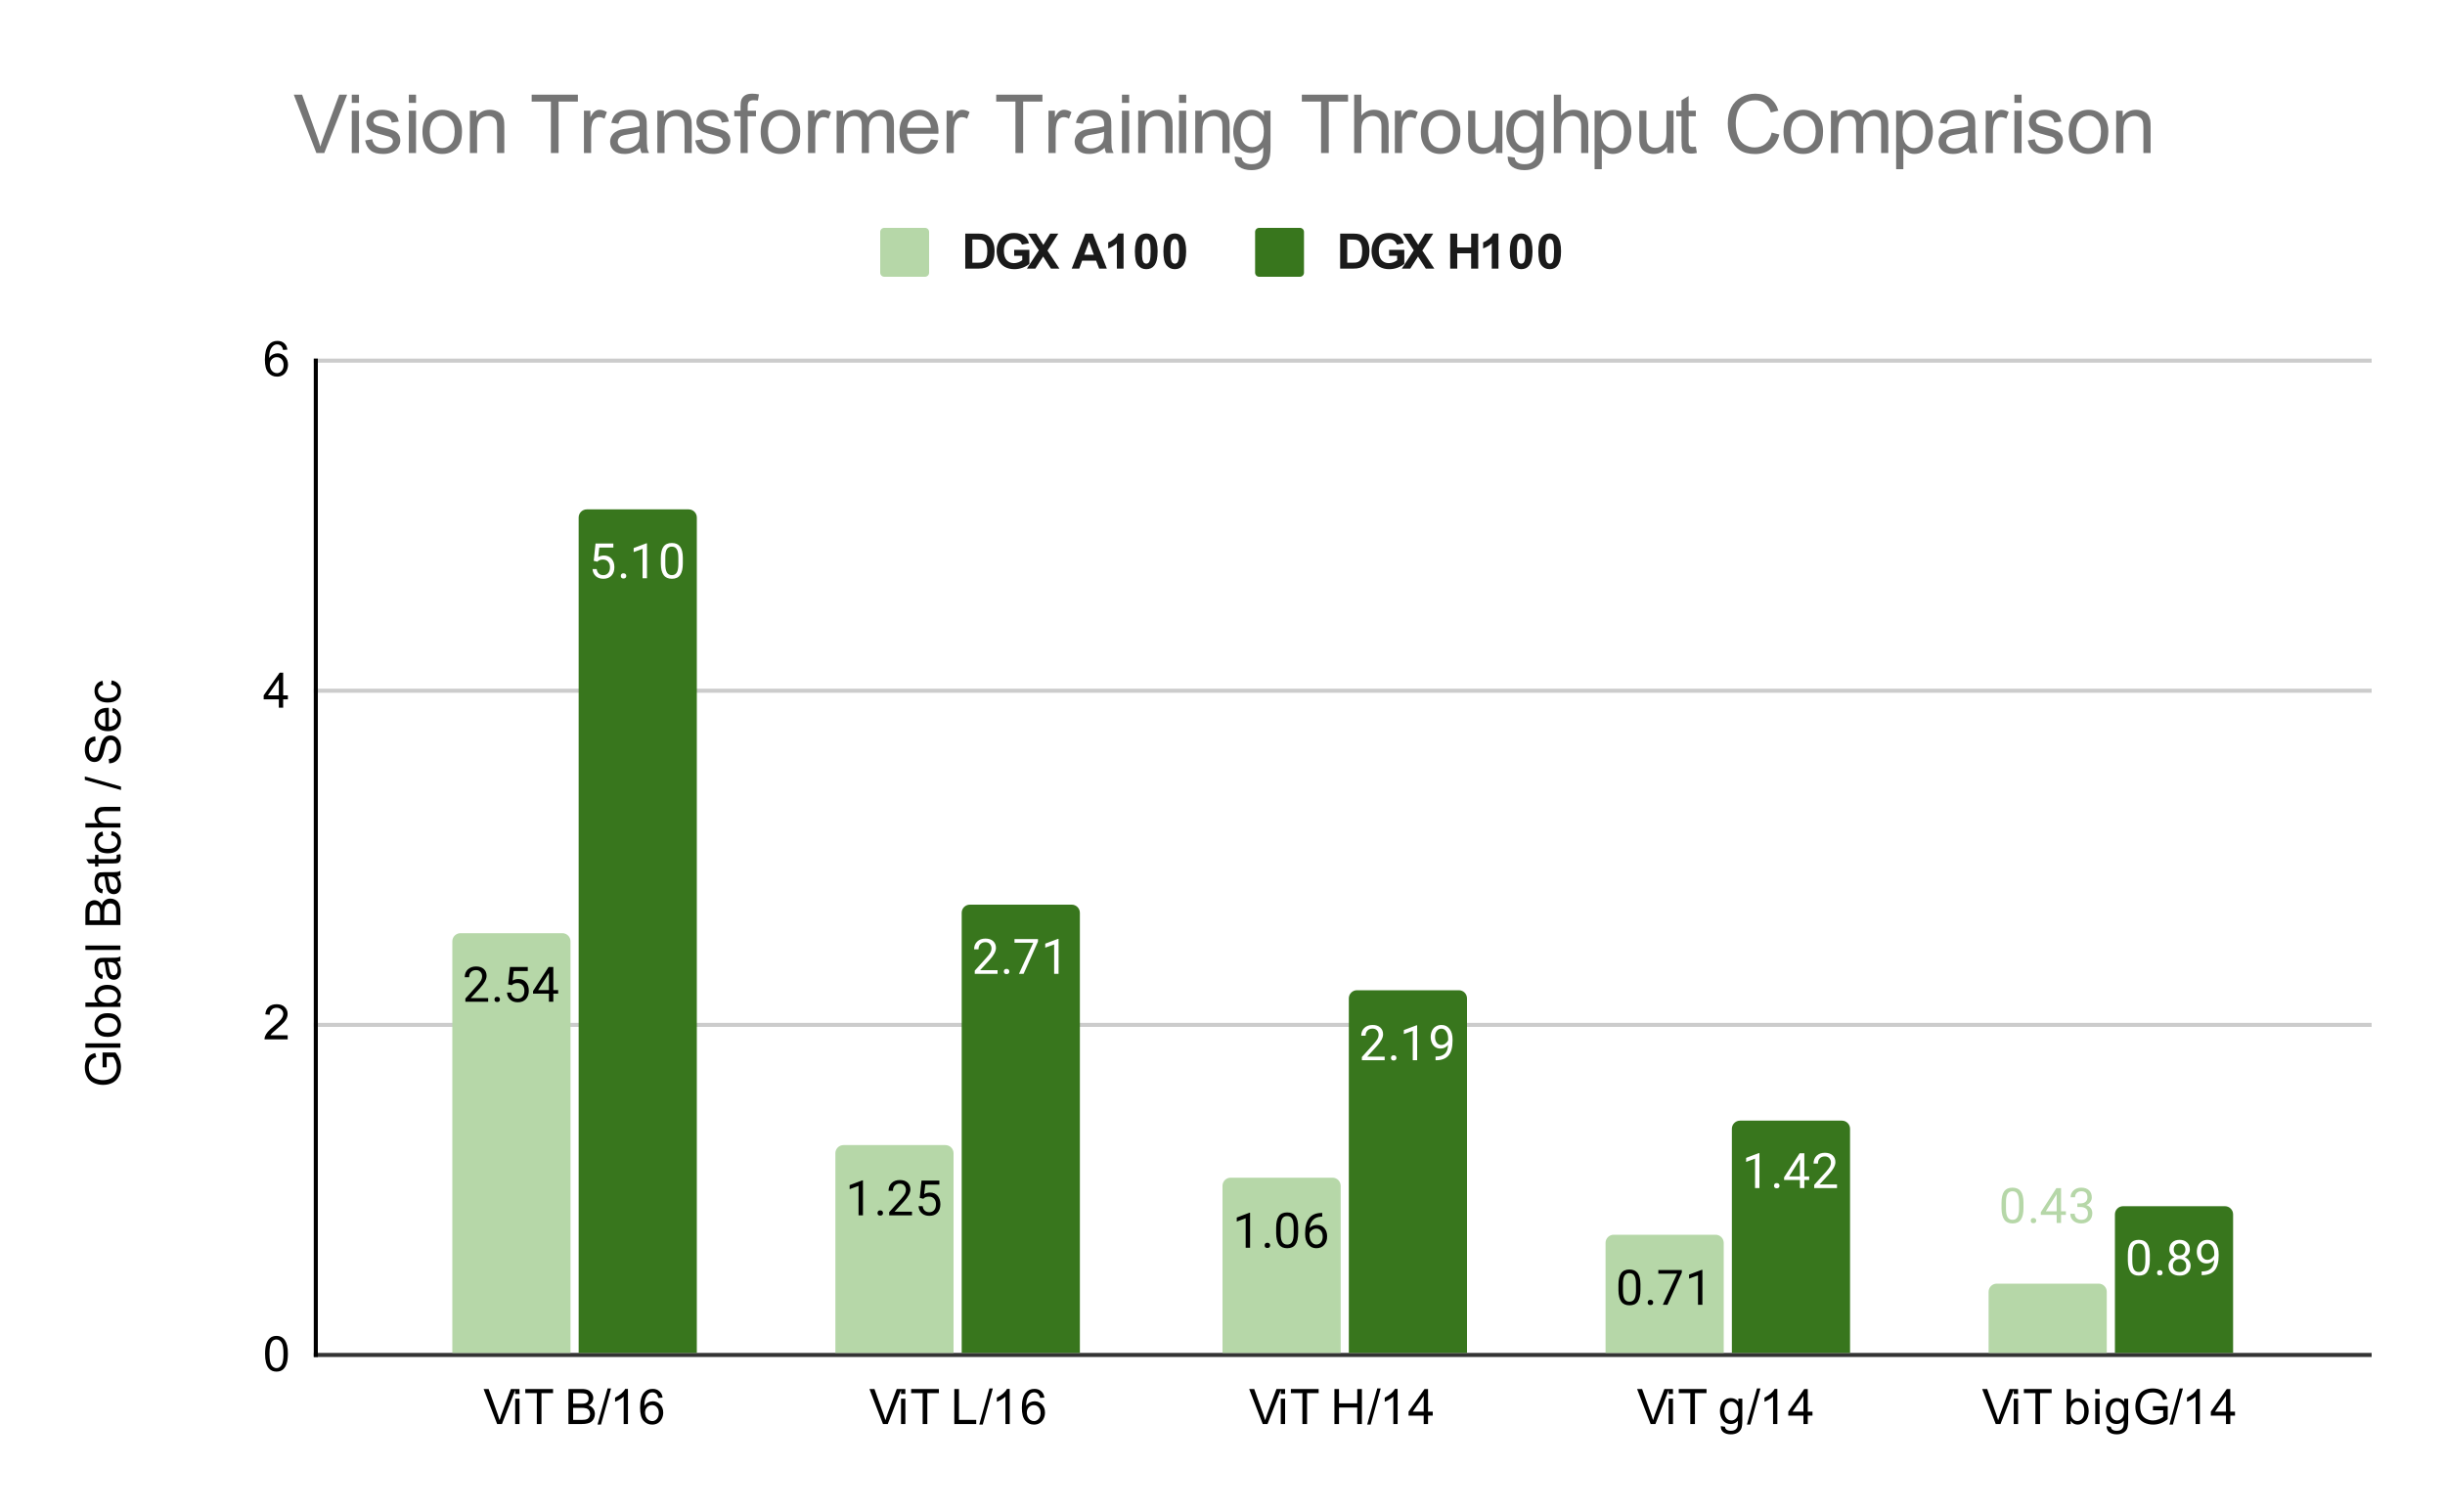 <svg version="1.1" viewBox="0.0 0.0 600.0 371.0" fill="none" stroke="none" stroke-linecap="square" stroke-miterlimit="10" width="600" height="371" xmlns:xlink="http://www.w3.org/1999/xlink" xmlns="http://www.w3.org/2000/svg"><path fill="#ffffff" d="M0 0L600.0 0L600.0 371.0L0 371.0L0 0Z" fill-rule="nonzero"/><path stroke="#333333" stroke-width="1.0" stroke-linecap="butt" d="M77.5 332.5L581.5 332.5" fill-rule="nonzero"/><path stroke="#cccccc" stroke-width="1.0" stroke-linecap="butt" d="M77.5 251.5L581.5 251.5" fill-rule="nonzero"/><path stroke="#cccccc" stroke-width="1.0" stroke-linecap="butt" d="M77.5 169.5L581.5 169.5" fill-rule="nonzero"/><path stroke="#cccccc" stroke-width="1.0" stroke-linecap="butt" d="M77.5 88.5L581.5 88.5" fill-rule="nonzero"/><path stroke="#000000" stroke-width="1.0" stroke-linecap="butt" d="M77.5 332.5L77.5 88.5" fill-rule="nonzero"/><clipPath id="id_0"><path d="M77.55 88.283L581.45 88.283L581.45 332.45L77.55 332.45L77.55 88.283Z" clip-rule="nonzero"/></clipPath><path stroke="#000000" stroke-width="2.0" stroke-linecap="butt" stroke-opacity="0.0" clip-path="url(#id_0)" d="M140.0 332.0L111.0 332.0L111.0 231.0C111.0 229.895 111.895 229.0 113.0 229.0L138.0 229.0C139.105 229.0 140.0 229.895 140.0 231.0Z" fill-rule="nonzero"/><path fill="#b6d7a8" clip-path="url(#id_0)" d="M140.0 332.0L111.0 332.0L111.0 231.0C111.0 229.895 111.895 229.0 113.0 229.0L138.0 229.0C139.105 229.0 140.0 229.895 140.0 231.0Z" fill-rule="nonzero"/><path stroke="#000000" stroke-width="2.0" stroke-linecap="butt" stroke-opacity="0.0" clip-path="url(#id_0)" d="M234.0 332.0L205.0 332.0L205.0 283.0C205.0 281.895 205.895 281.0 207.0 281.0L232.0 281.0C233.105 281.0 234.0 281.895 234.0 283.0Z" fill-rule="nonzero"/><path fill="#b6d7a8" clip-path="url(#id_0)" d="M234.0 332.0L205.0 332.0L205.0 283.0C205.0 281.895 205.895 281.0 207.0 281.0L232.0 281.0C233.105 281.0 234.0 281.895 234.0 283.0Z" fill-rule="nonzero"/><path stroke="#000000" stroke-width="2.0" stroke-linecap="butt" stroke-opacity="0.0" clip-path="url(#id_0)" d="M329.0 332.0L300.0 332.0L300.0 291.0C300.0 289.895 300.895 289.0 302.0 289.0L327.0 289.0C328.105 289.0 329.0 289.895 329.0 291.0Z" fill-rule="nonzero"/><path fill="#b6d7a8" clip-path="url(#id_0)" d="M329.0 332.0L300.0 332.0L300.0 291.0C300.0 289.895 300.895 289.0 302.0 289.0L327.0 289.0C328.105 289.0 329.0 289.895 329.0 291.0Z" fill-rule="nonzero"/><path stroke="#000000" stroke-width="2.0" stroke-linecap="butt" stroke-opacity="0.0" clip-path="url(#id_0)" d="M423.0 332.0L394.0 332.0L394.0 305.0C394.0 303.895 394.895 303.0 396.0 303.0L421.0 303.0C422.105 303.0 423.0 303.895 423.0 305.0Z" fill-rule="nonzero"/><path fill="#b6d7a8" clip-path="url(#id_0)" d="M423.0 332.0L394.0 332.0L394.0 305.0C394.0 303.895 394.895 303.0 396.0 303.0L421.0 303.0C422.105 303.0 423.0 303.895 423.0 305.0Z" fill-rule="nonzero"/><path stroke="#000000" stroke-width="2.0" stroke-linecap="butt" stroke-opacity="0.0" clip-path="url(#id_0)" d="M517.0 332.0L488.0 332.0L488.0 317.0C488.0 315.895 488.895 315.0 490.0 315.0L515.0 315.0C516.105 315.0 517.0 315.895 517.0 317.0Z" fill-rule="nonzero"/><path fill="#b6d7a8" clip-path="url(#id_0)" d="M517.0 332.0L488.0 332.0L488.0 317.0C488.0 315.895 488.895 315.0 490.0 315.0L515.0 315.0C516.105 315.0 517.0 315.895 517.0 317.0Z" fill-rule="nonzero"/><path stroke="#000000" stroke-width="2.0" stroke-linecap="butt" stroke-opacity="0.0" clip-path="url(#id_0)" d="M171.0 332.0L142.0 332.0L142.0 127.0C142.0 125.895 142.895 125.0 144.0 125.0L169.0 125.0C170.105 125.0 171.0 125.895 171.0 127.0Z" fill-rule="nonzero"/><path fill="#38761d" clip-path="url(#id_0)" d="M171.0 332.0L142.0 332.0L142.0 127.0C142.0 125.895 142.895 125.0 144.0 125.0L169.0 125.0C170.105 125.0 171.0 125.895 171.0 127.0Z" fill-rule="nonzero"/><path stroke="#000000" stroke-width="2.0" stroke-linecap="butt" stroke-opacity="0.0" clip-path="url(#id_0)" d="M265.0 332.0L236.0 332.0L236.0 224.0C236.0 222.895 236.895 222.0 238.0 222.0L263.0 222.0C264.105 222.0 265.0 222.895 265.0 224.0Z" fill-rule="nonzero"/><path fill="#38761d" clip-path="url(#id_0)" d="M265.0 332.0L236.0 332.0L236.0 224.0C236.0 222.895 236.895 222.0 238.0 222.0L263.0 222.0C264.105 222.0 265.0 222.895 265.0 224.0Z" fill-rule="nonzero"/><path stroke="#000000" stroke-width="2.0" stroke-linecap="butt" stroke-opacity="0.0" clip-path="url(#id_0)" d="M360.0 332.0L331.0 332.0L331.0 245.0C331.0 243.895 331.895 243.0 333.0 243.0L358.0 243.0C359.105 243.0 360.0 243.895 360.0 245.0Z" fill-rule="nonzero"/><path fill="#38761d" clip-path="url(#id_0)" d="M360.0 332.0L331.0 332.0L331.0 245.0C331.0 243.895 331.895 243.0 333.0 243.0L358.0 243.0C359.105 243.0 360.0 243.895 360.0 245.0Z" fill-rule="nonzero"/><path stroke="#000000" stroke-width="2.0" stroke-linecap="butt" stroke-opacity="0.0" clip-path="url(#id_0)" d="M454.0 332.0L425.0 332.0L425.0 277.0C425.0 275.895 425.895 275.0 427.0 275.0L452.0 275.0C453.105 275.0 454.0 275.895 454.0 277.0Z" fill-rule="nonzero"/><path fill="#38761d" clip-path="url(#id_0)" d="M454.0 332.0L425.0 332.0L425.0 277.0C425.0 275.895 425.895 275.0 427.0 275.0L452.0 275.0C453.105 275.0 454.0 275.895 454.0 277.0Z" fill-rule="nonzero"/><path stroke="#000000" stroke-width="2.0" stroke-linecap="butt" stroke-opacity="0.0" clip-path="url(#id_0)" d="M548.0 332.0L519.0 332.0L519.0 298.0C519.0 296.895 519.895 296.0 521.0 296.0L546.0 296.0C547.105 296.0 548.0 296.895 548.0 298.0Z" fill-rule="nonzero"/><path fill="#38761d" clip-path="url(#id_0)" d="M548.0 332.0L519.0 332.0L519.0 298.0C519.0 296.895 519.895 296.0 521.0 296.0L546.0 296.0C547.105 296.0 548.0 296.895 548.0 298.0Z" fill-rule="nonzero"/><path stroke="#b6d7a8" stroke-width="3.0" stroke-linejoin="round" stroke-linecap="round" d="M119.797 245.826L114.203 245.826L114.203 245.045L117.156 241.764Q117.812 241.014 118.062 240.561Q118.312 240.092 118.312 239.592Q118.312 238.92 117.906 238.498Q117.516 238.061 116.828 238.061Q116.031 238.061 115.578 238.53Q115.125 238.983 115.125 239.811L114.047 239.811Q114.047 238.623 114.797 237.905Q115.562 237.17 116.828 237.17Q118.031 237.17 118.719 237.795Q119.406 238.42 119.406 239.467Q119.406 240.717 117.797 242.467L115.516 244.936L119.797 244.936L119.797 245.826ZM121.344 245.264Q121.344 244.983 121.5 244.795Q121.672 244.608 122.0 244.608Q122.344 244.608 122.516 244.795Q122.688 244.983 122.688 245.264Q122.688 245.53 122.516 245.717Q122.344 245.889 122.0 245.889Q121.672 245.889 121.5 245.717Q121.344 245.53 121.344 245.264ZM124.703 241.545L125.141 237.295L129.516 237.295L129.516 238.295L126.062 238.295L125.797 240.623Q126.438 240.248 127.234 240.248Q128.391 240.248 129.078 241.03Q129.766 241.795 129.766 243.108Q129.766 244.42 129.047 245.186Q128.344 245.951 127.062 245.951Q125.938 245.951 125.219 245.326Q124.5 244.686 124.406 243.576L125.422 243.576Q125.531 244.311 125.953 244.686Q126.375 245.061 127.062 245.061Q127.812 245.061 128.25 244.545Q128.688 244.03 128.688 243.123Q128.688 242.264 128.219 241.748Q127.75 241.233 126.969 241.233Q126.266 241.233 125.859 241.53L125.578 241.764L124.703 241.545ZM135.781 242.967L136.969 242.967L136.969 243.842L135.781 243.842L135.781 245.826L134.703 245.826L134.703 243.842L130.812 243.842L130.812 243.201L134.625 237.295L135.781 237.295L135.781 242.967ZM132.047 242.967L134.703 242.967L134.703 238.78L134.562 239.014L132.047 242.967Z" fill-rule="nonzero"/><path fill="#000000" d="M119.797 245.826L114.203 245.826L114.203 245.045L117.156 241.764Q117.812 241.014 118.062 240.561Q118.312 240.092 118.312 239.592Q118.312 238.92 117.906 238.498Q117.516 238.061 116.828 238.061Q116.031 238.061 115.578 238.53Q115.125 238.983 115.125 239.811L114.047 239.811Q114.047 238.623 114.797 237.905Q115.562 237.17 116.828 237.17Q118.031 237.17 118.719 237.795Q119.406 238.42 119.406 239.467Q119.406 240.717 117.797 242.467L115.516 244.936L119.797 244.936L119.797 245.826ZM121.344 245.264Q121.344 244.983 121.5 244.795Q121.672 244.608 122.0 244.608Q122.344 244.608 122.516 244.795Q122.688 244.983 122.688 245.264Q122.688 245.53 122.516 245.717Q122.344 245.889 122.0 245.889Q121.672 245.889 121.5 245.717Q121.344 245.53 121.344 245.264ZM124.703 241.545L125.141 237.295L129.516 237.295L129.516 238.295L126.062 238.295L125.797 240.623Q126.438 240.248 127.234 240.248Q128.391 240.248 129.078 241.03Q129.766 241.795 129.766 243.108Q129.766 244.42 129.047 245.186Q128.344 245.951 127.062 245.951Q125.938 245.951 125.219 245.326Q124.5 244.686 124.406 243.576L125.422 243.576Q125.531 244.311 125.953 244.686Q126.375 245.061 127.062 245.061Q127.812 245.061 128.25 244.545Q128.688 244.03 128.688 243.123Q128.688 242.264 128.219 241.748Q127.75 241.233 126.969 241.233Q126.266 241.233 125.859 241.53L125.578 241.764L124.703 241.545ZM135.781 242.967L136.969 242.967L136.969 243.842L135.781 243.842L135.781 245.826L134.703 245.826L134.703 243.842L130.812 243.842L130.812 243.201L134.625 237.295L135.781 237.295L135.781 242.967ZM132.047 242.967L134.703 242.967L134.703 238.78L134.562 239.014L132.047 242.967Z" fill-rule="nonzero"/><path stroke="#b6d7a8" stroke-width="3.0" stroke-linejoin="round" stroke-linecap="round" d="M211.766 298.236L210.688 298.236L210.688 291.017L208.5 291.814L208.5 290.83L211.609 289.658L211.766 289.658L211.766 298.236ZM215.344 297.674Q215.344 297.392 215.5 297.205Q215.672 297.017 216.0 297.017Q216.344 297.017 216.516 297.205Q216.688 297.392 216.688 297.674Q216.688 297.939 216.516 298.127Q216.344 298.299 216.0 298.299Q215.672 298.299 215.5 298.127Q215.344 297.939 215.344 297.674ZM223.797 298.236L218.203 298.236L218.203 297.455L221.156 294.174Q221.812 293.424 222.062 292.971Q222.312 292.502 222.312 292.002Q222.312 291.33 221.906 290.908Q221.516 290.471 220.828 290.471Q220.031 290.471 219.578 290.939Q219.125 291.392 219.125 292.221L218.047 292.221Q218.047 291.033 218.797 290.314Q219.562 289.58 220.828 289.58Q222.031 289.58 222.719 290.205Q223.406 290.83 223.406 291.877Q223.406 293.127 221.797 294.877L219.516 297.346L223.797 297.346L223.797 298.236ZM225.703 293.955L226.141 289.705L230.516 289.705L230.516 290.705L227.062 290.705L226.797 293.033Q227.438 292.658 228.234 292.658Q229.391 292.658 230.078 293.439Q230.766 294.205 230.766 295.517Q230.766 296.83 230.047 297.596Q229.344 298.361 228.062 298.361Q226.938 298.361 226.219 297.736Q225.5 297.096 225.406 295.986L226.422 295.986Q226.531 296.721 226.953 297.096Q227.375 297.471 228.062 297.471Q228.812 297.471 229.25 296.955Q229.688 296.439 229.688 295.533Q229.688 294.674 229.219 294.158Q228.75 293.642 227.969 293.642Q227.266 293.642 226.859 293.939L226.578 294.174L225.703 293.955Z" fill-rule="nonzero"/><path fill="#000000" d="M211.766 298.236L210.688 298.236L210.688 291.017L208.5 291.814L208.5 290.83L211.609 289.658L211.766 289.658L211.766 298.236ZM215.344 297.674Q215.344 297.392 215.5 297.205Q215.672 297.017 216.0 297.017Q216.344 297.017 216.516 297.205Q216.688 297.392 216.688 297.674Q216.688 297.939 216.516 298.127Q216.344 298.299 216.0 298.299Q215.672 298.299 215.5 298.127Q215.344 297.939 215.344 297.674ZM223.797 298.236L218.203 298.236L218.203 297.455L221.156 294.174Q221.812 293.424 222.062 292.971Q222.312 292.502 222.312 292.002Q222.312 291.33 221.906 290.908Q221.516 290.471 220.828 290.471Q220.031 290.471 219.578 290.939Q219.125 291.392 219.125 292.221L218.047 292.221Q218.047 291.033 218.797 290.314Q219.562 289.58 220.828 289.58Q222.031 289.58 222.719 290.205Q223.406 290.83 223.406 291.877Q223.406 293.127 221.797 294.877L219.516 297.346L223.797 297.346L223.797 298.236ZM225.703 293.955L226.141 289.705L230.516 289.705L230.516 290.705L227.062 290.705L226.797 293.033Q227.438 292.658 228.234 292.658Q229.391 292.658 230.078 293.439Q230.766 294.205 230.766 295.517Q230.766 296.83 230.047 297.596Q229.344 298.361 228.062 298.361Q226.938 298.361 226.219 297.736Q225.5 297.096 225.406 295.986L226.422 295.986Q226.531 296.721 226.953 297.096Q227.375 297.471 228.062 297.471Q228.812 297.471 229.25 296.955Q229.688 296.439 229.688 295.533Q229.688 294.674 229.219 294.158Q228.75 293.642 227.969 293.642Q227.266 293.642 226.859 293.939L226.578 294.174L225.703 293.955Z" fill-rule="nonzero"/><path stroke="#b6d7a8" stroke-width="3.0" stroke-linejoin="round" stroke-linecap="round" d="M306.766 306.185L305.688 306.185L305.688 298.966L303.5 299.763L303.5 298.779L306.609 297.607L306.766 297.607L306.766 306.185ZM310.344 305.623Q310.344 305.341 310.5 305.154Q310.672 304.966 311.0 304.966Q311.344 304.966 311.516 305.154Q311.688 305.341 311.688 305.623Q311.688 305.888 311.516 306.076Q311.344 306.248 311.0 306.248Q310.672 306.248 310.5 306.076Q310.344 305.888 310.344 305.623ZM318.562 302.545Q318.562 304.451 317.906 305.388Q317.266 306.31 315.875 306.31Q314.516 306.31 313.859 305.404Q313.203 304.498 313.172 302.685L313.172 301.248Q313.172 299.357 313.812 298.451Q314.469 297.529 315.859 297.529Q317.234 297.529 317.891 298.42Q318.547 299.295 318.562 301.138L318.562 302.545ZM317.469 301.06Q317.469 299.685 317.078 299.06Q316.703 298.42 315.859 298.42Q315.031 298.42 314.641 299.06Q314.266 299.685 314.266 300.982L314.266 302.716Q314.266 304.091 314.656 304.763Q315.062 305.42 315.875 305.42Q316.672 305.42 317.062 304.795Q317.453 304.17 317.469 302.841L317.469 301.06ZM324.469 297.654L324.469 298.56L324.266 298.56Q323.0 298.591 322.25 299.326Q321.5 300.045 321.375 301.357Q322.062 300.591 323.219 300.591Q324.328 300.591 325.0 301.373Q325.672 302.154 325.672 303.404Q325.672 304.716 324.953 305.513Q324.234 306.31 323.016 306.31Q321.797 306.31 321.031 305.373Q320.281 304.42 320.281 302.935L320.281 302.529Q320.281 300.17 321.281 298.92Q322.281 297.67 324.266 297.654L324.469 297.654ZM323.047 301.498Q322.484 301.498 322.016 301.826Q321.547 302.154 321.359 302.67L321.359 303.06Q321.359 304.123 321.828 304.763Q322.312 305.404 323.016 305.404Q323.75 305.404 324.172 304.873Q324.594 304.326 324.594 303.451Q324.594 302.576 324.172 302.045Q323.75 301.498 323.047 301.498Z" fill-rule="nonzero"/><path fill="#000000" d="M306.766 306.185L305.688 306.185L305.688 298.966L303.5 299.763L303.5 298.779L306.609 297.607L306.766 297.607L306.766 306.185ZM310.344 305.623Q310.344 305.341 310.5 305.154Q310.672 304.966 311.0 304.966Q311.344 304.966 311.516 305.154Q311.688 305.341 311.688 305.623Q311.688 305.888 311.516 306.076Q311.344 306.248 311.0 306.248Q310.672 306.248 310.5 306.076Q310.344 305.888 310.344 305.623ZM318.562 302.545Q318.562 304.451 317.906 305.388Q317.266 306.31 315.875 306.31Q314.516 306.31 313.859 305.404Q313.203 304.498 313.172 302.685L313.172 301.248Q313.172 299.357 313.812 298.451Q314.469 297.529 315.859 297.529Q317.234 297.529 317.891 298.42Q318.547 299.295 318.562 301.138L318.562 302.545ZM317.469 301.06Q317.469 299.685 317.078 299.06Q316.703 298.42 315.859 298.42Q315.031 298.42 314.641 299.06Q314.266 299.685 314.266 300.982L314.266 302.716Q314.266 304.091 314.656 304.763Q315.062 305.42 315.875 305.42Q316.672 305.42 317.062 304.795Q317.453 304.17 317.469 302.841L317.469 301.06ZM324.469 297.654L324.469 298.56L324.266 298.56Q323.0 298.591 322.25 299.326Q321.5 300.045 321.375 301.357Q322.062 300.591 323.219 300.591Q324.328 300.591 325.0 301.373Q325.672 302.154 325.672 303.404Q325.672 304.716 324.953 305.513Q324.234 306.31 323.016 306.31Q321.797 306.31 321.031 305.373Q320.281 304.42 320.281 302.935L320.281 302.529Q320.281 300.17 321.281 298.92Q322.281 297.67 324.266 297.654L324.469 297.654ZM323.047 301.498Q322.484 301.498 322.016 301.826Q321.547 302.154 321.359 302.67L321.359 303.06Q321.359 304.123 321.828 304.763Q322.312 305.404 323.016 305.404Q323.75 305.404 324.172 304.873Q324.594 304.326 324.594 303.451Q324.594 302.576 324.172 302.045Q323.75 301.498 323.047 301.498Z" fill-rule="nonzero"/><path stroke="#b6d7a8" stroke-width="3.0" stroke-linejoin="round" stroke-linecap="round" d="M402.562 316.552Q402.562 318.458 401.906 319.396Q401.266 320.317 399.875 320.317Q398.516 320.317 397.859 319.411Q397.203 318.505 397.172 316.692L397.172 315.255Q397.172 313.364 397.812 312.458Q398.469 311.536 399.859 311.536Q401.234 311.536 401.891 312.427Q402.547 313.302 402.562 315.146L402.562 316.552ZM401.469 315.067Q401.469 313.692 401.078 313.067Q400.703 312.427 399.859 312.427Q399.031 312.427 398.641 313.067Q398.266 313.692 398.266 314.989L398.266 316.724Q398.266 318.099 398.656 318.771Q399.062 319.427 399.875 319.427Q400.672 319.427 401.062 318.802Q401.453 318.177 401.469 316.849L401.469 315.067ZM404.344 319.63Q404.344 319.349 404.5 319.161Q404.672 318.974 405.0 318.974Q405.344 318.974 405.516 319.161Q405.688 319.349 405.688 319.63Q405.688 319.896 405.516 320.083Q405.344 320.255 405.0 320.255Q404.672 320.255 404.5 320.083Q404.344 319.896 404.344 319.63ZM412.719 312.271L409.188 320.192L408.047 320.192L411.562 312.552L406.953 312.552L406.953 311.661L412.719 311.661L412.719 312.271ZM417.766 320.192L416.688 320.192L416.688 312.974L414.5 313.771L414.5 312.786L417.609 311.614L417.766 311.614L417.766 320.192Z" fill-rule="nonzero"/><path fill="#000000" d="M402.562 316.552Q402.562 318.458 401.906 319.396Q401.266 320.317 399.875 320.317Q398.516 320.317 397.859 319.411Q397.203 318.505 397.172 316.692L397.172 315.255Q397.172 313.364 397.812 312.458Q398.469 311.536 399.859 311.536Q401.234 311.536 401.891 312.427Q402.547 313.302 402.562 315.146L402.562 316.552ZM401.469 315.067Q401.469 313.692 401.078 313.067Q400.703 312.427 399.859 312.427Q399.031 312.427 398.641 313.067Q398.266 313.692 398.266 314.989L398.266 316.724Q398.266 318.099 398.656 318.771Q399.062 319.427 399.875 319.427Q400.672 319.427 401.062 318.802Q401.453 318.177 401.469 316.849L401.469 315.067ZM404.344 319.63Q404.344 319.349 404.5 319.161Q404.672 318.974 405.0 318.974Q405.344 318.974 405.516 319.161Q405.688 319.349 405.688 319.63Q405.688 319.896 405.516 320.083Q405.344 320.255 405.0 320.255Q404.672 320.255 404.5 320.083Q404.344 319.896 404.344 319.63ZM412.719 312.271L409.188 320.192L408.047 320.192L411.562 312.552L406.953 312.552L406.953 311.661L412.719 311.661L412.719 312.271ZM417.766 320.192L416.688 320.192L416.688 312.974L414.5 313.771L414.5 312.786L417.609 311.614L417.766 311.614L417.766 320.192Z" fill-rule="nonzero"/><path fill="#b6d7a8" d="M496.562 296.464Q496.562 298.37 495.906 299.308Q495.266 300.229 493.875 300.229Q492.516 300.229 491.859 299.323Q491.203 298.417 491.172 296.604L491.172 295.167Q491.172 293.276 491.812 292.37Q492.469 291.448 493.859 291.448Q495.234 291.448 495.891 292.339Q496.547 293.214 496.562 295.058L496.562 296.464ZM495.469 294.979Q495.469 293.604 495.078 292.979Q494.703 292.339 493.859 292.339Q493.031 292.339 492.641 292.979Q492.266 293.604 492.266 294.901L492.266 296.636Q492.266 298.011 492.656 298.683Q493.062 299.339 493.875 299.339Q494.672 299.339 495.062 298.714Q495.453 298.089 495.469 296.761L495.469 294.979ZM498.344 299.542Q498.344 299.261 498.5 299.073Q498.672 298.886 499.0 298.886Q499.344 298.886 499.516 299.073Q499.688 299.261 499.688 299.542Q499.688 299.808 499.516 299.995Q499.344 300.167 499.0 300.167Q498.672 300.167 498.5 299.995Q498.344 299.808 498.344 299.542ZM505.781 297.245L506.969 297.245L506.969 298.12L505.781 298.12L505.781 300.104L504.703 300.104L504.703 298.12L500.812 298.12L500.812 297.479L504.625 291.573L505.781 291.573L505.781 297.245ZM502.047 297.245L504.703 297.245L504.703 293.058L504.562 293.292L502.047 297.245ZM509.781 295.308L510.594 295.308Q511.375 295.292 511.812 294.901Q512.25 294.511 512.25 293.839Q512.25 292.339 510.75 292.339Q510.047 292.339 509.625 292.745Q509.219 293.151 509.219 293.808L508.125 293.808Q508.125 292.792 508.859 292.12Q509.609 291.448 510.75 291.448Q511.953 291.448 512.641 292.089Q513.328 292.729 513.328 293.87Q513.328 294.433 512.969 294.948Q512.609 295.464 511.984 295.729Q512.688 295.948 513.062 296.464Q513.453 296.979 513.453 297.729Q513.453 298.87 512.703 299.558Q511.953 300.229 510.75 300.229Q509.562 300.229 508.797 299.573Q508.047 298.917 508.047 297.854L509.141 297.854Q509.141 298.526 509.578 298.933Q510.016 299.339 510.766 299.339Q511.547 299.339 511.953 298.933Q512.375 298.511 512.375 297.745Q512.375 297.011 511.922 296.62Q511.469 296.214 510.594 296.198L509.781 296.198L509.781 295.308Z" fill-rule="nonzero"/><path stroke="#38761d" stroke-width="3.0" stroke-linejoin="round" stroke-linecap="round" d="M145.703 137.624L146.141 133.374L150.516 133.374L150.516 134.374L147.062 134.374L146.797 136.702Q147.438 136.327 148.234 136.327Q149.391 136.327 150.078 137.108Q150.766 137.874 150.766 139.186Q150.766 140.499 150.047 141.264Q149.344 142.03 148.062 142.03Q146.938 142.03 146.219 141.405Q145.5 140.764 145.406 139.655L146.422 139.655Q146.531 140.389 146.953 140.764Q147.375 141.139 148.062 141.139Q148.812 141.139 149.25 140.624Q149.688 140.108 149.688 139.202Q149.688 138.342 149.219 137.827Q148.75 137.311 147.969 137.311Q147.266 137.311 146.859 137.608L146.578 137.842L145.703 137.624ZM152.344 141.342Q152.344 141.061 152.5 140.874Q152.672 140.686 153.0 140.686Q153.344 140.686 153.516 140.874Q153.688 141.061 153.688 141.342Q153.688 141.608 153.516 141.795Q153.344 141.967 153.0 141.967Q152.672 141.967 152.5 141.795Q152.344 141.608 152.344 141.342ZM158.766 141.905L157.688 141.905L157.688 134.686L155.5 135.483L155.5 134.499L158.609 133.327L158.766 133.327L158.766 141.905ZM167.562 138.264Q167.562 140.17 166.906 141.108Q166.266 142.03 164.875 142.03Q163.516 142.03 162.859 141.124Q162.203 140.217 162.172 138.405L162.172 136.967Q162.172 135.077 162.812 134.17Q163.469 133.249 164.859 133.249Q166.234 133.249 166.891 134.139Q167.547 135.014 167.562 136.858L167.562 138.264ZM166.469 136.78Q166.469 135.405 166.078 134.78Q165.703 134.139 164.859 134.139Q164.031 134.139 163.641 134.78Q163.266 135.405 163.266 136.702L163.266 138.436Q163.266 139.811 163.656 140.483Q164.062 141.139 164.875 141.139Q165.672 141.139 166.062 140.514Q166.453 139.889 166.469 138.561L166.469 136.78Z" fill-rule="nonzero"/><path fill="#ffffff" d="M145.703 137.624L146.141 133.374L150.516 133.374L150.516 134.374L147.062 134.374L146.797 136.702Q147.438 136.327 148.234 136.327Q149.391 136.327 150.078 137.108Q150.766 137.874 150.766 139.186Q150.766 140.499 150.047 141.264Q149.344 142.03 148.062 142.03Q146.938 142.03 146.219 141.405Q145.5 140.764 145.406 139.655L146.422 139.655Q146.531 140.389 146.953 140.764Q147.375 141.139 148.062 141.139Q148.812 141.139 149.25 140.624Q149.688 140.108 149.688 139.202Q149.688 138.342 149.219 137.827Q148.75 137.311 147.969 137.311Q147.266 137.311 146.859 137.608L146.578 137.842L145.703 137.624ZM152.344 141.342Q152.344 141.061 152.5 140.874Q152.672 140.686 153.0 140.686Q153.344 140.686 153.516 140.874Q153.688 141.061 153.688 141.342Q153.688 141.608 153.516 141.795Q153.344 141.967 153.0 141.967Q152.672 141.967 152.5 141.795Q152.344 141.608 152.344 141.342ZM158.766 141.905L157.688 141.905L157.688 134.686L155.5 135.483L155.5 134.499L158.609 133.327L158.766 133.327L158.766 141.905ZM167.562 138.264Q167.562 140.17 166.906 141.108Q166.266 142.03 164.875 142.03Q163.516 142.03 162.859 141.124Q162.203 140.217 162.172 138.405L162.172 136.967Q162.172 135.077 162.812 134.17Q163.469 133.249 164.859 133.249Q166.234 133.249 166.891 134.139Q167.547 135.014 167.562 136.858L167.562 138.264ZM166.469 136.78Q166.469 135.405 166.078 134.78Q165.703 134.139 164.859 134.139Q164.031 134.139 163.641 134.78Q163.266 135.405 163.266 136.702L163.266 138.436Q163.266 139.811 163.656 140.483Q164.062 141.139 164.875 141.139Q165.672 141.139 166.062 140.514Q166.453 139.889 166.469 138.561L166.469 136.78Z" fill-rule="nonzero"/><path stroke="#38761d" stroke-width="3.0" stroke-linejoin="round" stroke-linecap="round" d="M244.797 238.978L239.203 238.978L239.203 238.197L242.156 234.915Q242.812 234.165 243.062 233.712Q243.312 233.244 243.312 232.744Q243.312 232.072 242.906 231.65Q242.516 231.212 241.828 231.212Q241.031 231.212 240.578 231.681Q240.125 232.134 240.125 232.962L239.047 232.962Q239.047 231.775 239.797 231.056Q240.562 230.322 241.828 230.322Q243.031 230.322 243.719 230.947Q244.406 231.572 244.406 232.619Q244.406 233.869 242.797 235.619L240.516 238.087L244.797 238.087L244.797 238.978ZM246.344 238.415Q246.344 238.134 246.5 237.947Q246.672 237.759 247.0 237.759Q247.344 237.759 247.516 237.947Q247.688 238.134 247.688 238.415Q247.688 238.681 247.516 238.869Q247.344 239.04 247.0 239.04Q246.672 239.04 246.5 238.869Q246.344 238.681 246.344 238.415ZM254.719 231.056L251.188 238.978L250.047 238.978L253.562 231.337L248.953 231.337L248.953 230.447L254.719 230.447L254.719 231.056ZM259.766 238.978L258.688 238.978L258.688 231.759L256.5 232.556L256.5 231.572L259.609 230.4L259.766 230.4L259.766 238.978Z" fill-rule="nonzero"/><path fill="#ffffff" d="M244.797 238.978L239.203 238.978L239.203 238.197L242.156 234.915Q242.812 234.165 243.062 233.712Q243.312 233.244 243.312 232.744Q243.312 232.072 242.906 231.65Q242.516 231.212 241.828 231.212Q241.031 231.212 240.578 231.681Q240.125 232.134 240.125 232.962L239.047 232.962Q239.047 231.775 239.797 231.056Q240.562 230.322 241.828 230.322Q243.031 230.322 243.719 230.947Q244.406 231.572 244.406 232.619Q244.406 233.869 242.797 235.619L240.516 238.087L244.797 238.087L244.797 238.978ZM246.344 238.415Q246.344 238.134 246.5 237.947Q246.672 237.759 247.0 237.759Q247.344 237.759 247.516 237.947Q247.688 238.134 247.688 238.415Q247.688 238.681 247.516 238.869Q247.344 239.04 247.0 239.04Q246.672 239.04 246.5 238.869Q246.344 238.681 246.344 238.415ZM254.719 231.056L251.188 238.978L250.047 238.978L253.562 231.337L248.953 231.337L248.953 230.447L254.719 230.447L254.719 231.056ZM259.766 238.978L258.688 238.978L258.688 231.759L256.5 232.556L256.5 231.572L259.609 230.4L259.766 230.4L259.766 238.978Z" fill-rule="nonzero"/><path stroke="#38761d" stroke-width="3.0" stroke-linejoin="round" stroke-linecap="round" d="M339.797 260.181L334.203 260.181L334.203 259.399L337.156 256.118Q337.812 255.368 338.062 254.915Q338.312 254.446 338.312 253.946Q338.312 253.274 337.906 252.853Q337.516 252.415 336.828 252.415Q336.031 252.415 335.578 252.884Q335.125 253.337 335.125 254.165L334.047 254.165Q334.047 252.978 334.797 252.259Q335.562 251.524 336.828 251.524Q338.031 251.524 338.719 252.149Q339.406 252.774 339.406 253.821Q339.406 255.071 337.797 256.821L335.516 259.29L339.797 259.29L339.797 260.181ZM341.344 259.618Q341.344 259.337 341.5 259.149Q341.672 258.962 342.0 258.962Q342.344 258.962 342.516 259.149Q342.688 259.337 342.688 259.618Q342.688 259.884 342.516 260.071Q342.344 260.243 342.0 260.243Q341.672 260.243 341.5 260.071Q341.344 259.884 341.344 259.618ZM347.766 260.181L346.688 260.181L346.688 252.962L344.5 253.759L344.5 252.774L347.609 251.603L347.766 251.603L347.766 260.181ZM355.359 256.431Q355.031 256.837 354.547 257.087Q354.078 257.321 353.516 257.321Q352.781 257.321 352.234 256.962Q351.688 256.603 351.391 255.946Q351.094 255.274 351.094 254.478Q351.094 253.634 351.406 252.946Q351.734 252.259 352.328 251.899Q352.938 251.524 353.734 251.524Q355.0 251.524 355.719 252.478Q356.453 253.431 356.453 255.056L356.453 255.368Q356.453 257.868 355.469 259.009Q354.484 260.149 352.5 260.181L352.281 260.181L352.281 259.274L352.516 259.274Q353.859 259.243 354.578 258.571Q355.297 257.899 355.359 256.431ZM353.688 256.431Q354.234 256.431 354.688 256.103Q355.156 255.759 355.375 255.274L355.375 254.837Q355.375 253.774 354.906 253.103Q354.438 252.431 353.734 252.431Q353.016 252.431 352.578 252.978Q352.156 253.524 352.156 254.431Q352.156 255.306 352.562 255.868Q352.984 256.431 353.688 256.431Z" fill-rule="nonzero"/><path fill="#ffffff" d="M339.797 260.181L334.203 260.181L334.203 259.399L337.156 256.118Q337.812 255.368 338.062 254.915Q338.312 254.446 338.312 253.946Q338.312 253.274 337.906 252.853Q337.516 252.415 336.828 252.415Q336.031 252.415 335.578 252.884Q335.125 253.337 335.125 254.165L334.047 254.165Q334.047 252.978 334.797 252.259Q335.562 251.524 336.828 251.524Q338.031 251.524 338.719 252.149Q339.406 252.774 339.406 253.821Q339.406 255.071 337.797 256.821L335.516 259.29L339.797 259.29L339.797 260.181ZM341.344 259.618Q341.344 259.337 341.5 259.149Q341.672 258.962 342.0 258.962Q342.344 258.962 342.516 259.149Q342.688 259.337 342.688 259.618Q342.688 259.884 342.516 260.071Q342.344 260.243 342.0 260.243Q341.672 260.243 341.5 260.071Q341.344 259.884 341.344 259.618ZM347.766 260.181L346.688 260.181L346.688 252.962L344.5 253.759L344.5 252.774L347.609 251.603L347.766 251.603L347.766 260.181ZM355.359 256.431Q355.031 256.837 354.547 257.087Q354.078 257.321 353.516 257.321Q352.781 257.321 352.234 256.962Q351.688 256.603 351.391 255.946Q351.094 255.274 351.094 254.478Q351.094 253.634 351.406 252.946Q351.734 252.259 352.328 251.899Q352.938 251.524 353.734 251.524Q355.0 251.524 355.719 252.478Q356.453 253.431 356.453 255.056L356.453 255.368Q356.453 257.868 355.469 259.009Q354.484 260.149 352.5 260.181L352.281 260.181L352.281 259.274L352.516 259.274Q353.859 259.243 354.578 258.571Q355.297 257.899 355.359 256.431ZM353.688 256.431Q354.234 256.431 354.688 256.103Q355.156 255.759 355.375 255.274L355.375 254.837Q355.375 253.774 354.906 253.103Q354.438 252.431 353.734 252.431Q353.016 252.431 352.578 252.978Q352.156 253.524 352.156 254.431Q352.156 255.306 352.562 255.868Q352.984 256.431 353.688 256.431Z" fill-rule="nonzero"/><path stroke="#38761d" stroke-width="3.0" stroke-linejoin="round" stroke-linecap="round" d="M431.766 291.546L430.688 291.546L430.688 284.327L428.5 285.124L428.5 284.14L431.609 282.968L431.766 282.968L431.766 291.546ZM435.344 290.984Q435.344 290.702 435.5 290.515Q435.672 290.327 436.0 290.327Q436.344 290.327 436.516 290.515Q436.688 290.702 436.688 290.984Q436.688 291.249 436.516 291.437Q436.344 291.609 436.0 291.609Q435.672 291.609 435.5 291.437Q435.344 291.249 435.344 290.984ZM442.781 288.687L443.969 288.687L443.969 289.562L442.781 289.562L442.781 291.546L441.703 291.546L441.703 289.562L437.812 289.562L437.812 288.921L441.625 283.015L442.781 283.015L442.781 288.687ZM439.047 288.687L441.703 288.687L441.703 284.499L441.562 284.734L439.047 288.687ZM450.797 291.546L445.203 291.546L445.203 290.765L448.156 287.484Q448.812 286.734 449.062 286.28Q449.312 285.812 449.312 285.312Q449.312 284.64 448.906 284.218Q448.516 283.78 447.828 283.78Q447.031 283.78 446.578 284.249Q446.125 284.702 446.125 285.53L445.047 285.53Q445.047 284.343 445.797 283.624Q446.562 282.89 447.828 282.89Q449.031 282.89 449.719 283.515Q450.406 284.14 450.406 285.187Q450.406 286.437 448.797 288.187L446.516 290.655L450.797 290.655L450.797 291.546Z" fill-rule="nonzero"/><path fill="#ffffff" d="M431.766 291.546L430.688 291.546L430.688 284.327L428.5 285.124L428.5 284.14L431.609 282.968L431.766 282.968L431.766 291.546ZM435.344 290.984Q435.344 290.702 435.5 290.515Q435.672 290.327 436.0 290.327Q436.344 290.327 436.516 290.515Q436.688 290.702 436.688 290.984Q436.688 291.249 436.516 291.437Q436.344 291.609 436.0 291.609Q435.672 291.609 435.5 291.437Q435.344 291.249 435.344 290.984ZM442.781 288.687L443.969 288.687L443.969 289.562L442.781 289.562L442.781 291.546L441.703 291.546L441.703 289.562L437.812 289.562L437.812 288.921L441.625 283.015L442.781 283.015L442.781 288.687ZM439.047 288.687L441.703 288.687L441.703 284.499L441.562 284.734L439.047 288.687ZM450.797 291.546L445.203 291.546L445.203 290.765L448.156 287.484Q448.812 286.734 449.062 286.28Q449.312 285.812 449.312 285.312Q449.312 284.64 448.906 284.218Q448.516 283.78 447.828 283.78Q447.031 283.78 446.578 284.249Q446.125 284.702 446.125 285.53L445.047 285.53Q445.047 284.343 445.797 283.624Q446.562 282.89 447.828 282.89Q449.031 282.89 449.719 283.515Q450.406 284.14 450.406 285.187Q450.406 286.437 448.797 288.187L446.516 290.655L450.797 290.655L450.797 291.546Z" fill-rule="nonzero"/><path stroke="#38761d" stroke-width="3.0" stroke-linejoin="round" stroke-linecap="round" d="M527.562 309.269Q527.562 311.175 526.906 312.112Q526.266 313.034 524.875 313.034Q523.516 313.034 522.859 312.128Q522.203 311.222 522.172 309.409L522.172 307.972Q522.172 306.081 522.812 305.175Q523.469 304.253 524.859 304.253Q526.234 304.253 526.891 305.144Q527.547 306.019 527.562 307.862L527.562 309.269ZM526.469 307.784Q526.469 306.409 526.078 305.784Q525.703 305.144 524.859 305.144Q524.031 305.144 523.641 305.784Q523.266 306.409 523.266 307.706L523.266 309.441Q523.266 310.816 523.656 311.487Q524.062 312.144 524.875 312.144Q525.672 312.144 526.062 311.519Q526.453 310.894 526.469 309.566L526.469 307.784ZM529.344 312.347Q529.344 312.066 529.5 311.878Q529.672 311.691 530.0 311.691Q530.344 311.691 530.516 311.878Q530.688 312.066 530.688 312.347Q530.688 312.612 530.516 312.8Q530.344 312.972 530.0 312.972Q529.672 312.972 529.5 312.8Q529.344 312.612 529.344 312.347ZM537.391 306.597Q537.391 307.237 537.047 307.737Q536.703 308.237 536.141 308.519Q536.797 308.8 537.188 309.362Q537.578 309.909 537.578 310.612Q537.578 311.706 536.828 312.378Q536.094 313.034 534.875 313.034Q533.641 313.034 532.891 312.378Q532.156 311.706 532.156 310.612Q532.156 309.909 532.531 309.362Q532.906 308.8 533.578 308.519Q533.016 308.237 532.688 307.737Q532.359 307.237 532.359 306.597Q532.359 305.519 533.047 304.894Q533.734 304.253 534.875 304.253Q536.0 304.253 536.688 304.894Q537.391 305.519 537.391 306.597ZM536.5 310.581Q536.5 309.862 536.047 309.425Q535.594 308.972 534.859 308.972Q534.125 308.972 533.672 309.425Q533.234 309.862 533.234 310.597Q533.234 311.316 533.672 311.737Q534.109 312.144 534.875 312.144Q535.625 312.144 536.062 311.722Q536.5 311.3 536.5 310.581ZM534.875 305.144Q534.234 305.144 533.828 305.55Q533.438 305.941 533.438 306.628Q533.438 307.269 533.828 307.675Q534.219 308.081 534.859 308.081Q535.516 308.081 535.906 307.675Q536.297 307.269 536.297 306.628Q536.297 305.972 535.891 305.566Q535.484 305.144 534.875 305.144ZM543.359 309.159Q543.031 309.566 542.547 309.816Q542.078 310.05 541.516 310.05Q540.781 310.05 540.234 309.691Q539.688 309.331 539.391 308.675Q539.094 308.003 539.094 307.206Q539.094 306.362 539.406 305.675Q539.734 304.987 540.328 304.628Q540.938 304.253 541.734 304.253Q543.0 304.253 543.719 305.206Q544.453 306.159 544.453 307.784L544.453 308.097Q544.453 310.597 543.469 311.737Q542.484 312.878 540.5 312.909L540.281 312.909L540.281 312.003L540.516 312.003Q541.859 311.972 542.578 311.3Q543.297 310.628 543.359 309.159ZM541.688 309.159Q542.234 309.159 542.688 308.831Q543.156 308.487 543.375 308.003L543.375 307.566Q543.375 306.503 542.906 305.831Q542.438 305.159 541.734 305.159Q541.016 305.159 540.578 305.706Q540.156 306.253 540.156 307.159Q540.156 308.034 540.562 308.597Q540.984 309.159 541.688 309.159Z" fill-rule="nonzero"/><path fill="#ffffff" d="M527.562 309.269Q527.562 311.175 526.906 312.112Q526.266 313.034 524.875 313.034Q523.516 313.034 522.859 312.128Q522.203 311.222 522.172 309.409L522.172 307.972Q522.172 306.081 522.812 305.175Q523.469 304.253 524.859 304.253Q526.234 304.253 526.891 305.144Q527.547 306.019 527.562 307.862L527.562 309.269ZM526.469 307.784Q526.469 306.409 526.078 305.784Q525.703 305.144 524.859 305.144Q524.031 305.144 523.641 305.784Q523.266 306.409 523.266 307.706L523.266 309.441Q523.266 310.816 523.656 311.487Q524.062 312.144 524.875 312.144Q525.672 312.144 526.062 311.519Q526.453 310.894 526.469 309.566L526.469 307.784ZM529.344 312.347Q529.344 312.066 529.5 311.878Q529.672 311.691 530.0 311.691Q530.344 311.691 530.516 311.878Q530.688 312.066 530.688 312.347Q530.688 312.612 530.516 312.8Q530.344 312.972 530.0 312.972Q529.672 312.972 529.5 312.8Q529.344 312.612 529.344 312.347ZM537.391 306.597Q537.391 307.237 537.047 307.737Q536.703 308.237 536.141 308.519Q536.797 308.8 537.188 309.362Q537.578 309.909 537.578 310.612Q537.578 311.706 536.828 312.378Q536.094 313.034 534.875 313.034Q533.641 313.034 532.891 312.378Q532.156 311.706 532.156 310.612Q532.156 309.909 532.531 309.362Q532.906 308.8 533.578 308.519Q533.016 308.237 532.688 307.737Q532.359 307.237 532.359 306.597Q532.359 305.519 533.047 304.894Q533.734 304.253 534.875 304.253Q536.0 304.253 536.688 304.894Q537.391 305.519 537.391 306.597ZM536.5 310.581Q536.5 309.862 536.047 309.425Q535.594 308.972 534.859 308.972Q534.125 308.972 533.672 309.425Q533.234 309.862 533.234 310.597Q533.234 311.316 533.672 311.737Q534.109 312.144 534.875 312.144Q535.625 312.144 536.062 311.722Q536.5 311.3 536.5 310.581ZM534.875 305.144Q534.234 305.144 533.828 305.55Q533.438 305.941 533.438 306.628Q533.438 307.269 533.828 307.675Q534.219 308.081 534.859 308.081Q535.516 308.081 535.906 307.675Q536.297 307.269 536.297 306.628Q536.297 305.972 535.891 305.566Q535.484 305.144 534.875 305.144ZM543.359 309.159Q543.031 309.566 542.547 309.816Q542.078 310.05 541.516 310.05Q540.781 310.05 540.234 309.691Q539.688 309.331 539.391 308.675Q539.094 308.003 539.094 307.206Q539.094 306.362 539.406 305.675Q539.734 304.987 540.328 304.628Q540.938 304.253 541.734 304.253Q543.0 304.253 543.719 305.206Q544.453 306.159 544.453 307.784L544.453 308.097Q544.453 310.597 543.469 311.737Q542.484 312.878 540.5 312.909L540.281 312.909L540.281 312.003L540.516 312.003Q541.859 311.972 542.578 311.3Q543.297 310.628 543.359 309.159ZM541.688 309.159Q542.234 309.159 542.688 308.831Q543.156 308.487 543.375 308.003L543.375 307.566Q543.375 306.503 542.906 305.831Q542.438 305.159 541.734 305.159Q541.016 305.159 540.578 305.706Q540.156 306.253 540.156 307.159Q540.156 308.034 540.562 308.597Q540.984 309.159 541.688 309.159Z" fill-rule="nonzero"/><path fill="#000000" d="M26.175 261.914L25.175 261.914L25.159 258.289L28.347 258.289Q29.019 259.117 29.363 260.007Q29.691 260.898 29.691 261.835Q29.691 263.101 29.159 264.148Q28.613 265.179 27.597 265.71Q26.566 266.226 25.3 266.226Q24.034 266.226 22.956 265.71Q21.863 265.179 21.347 264.195Q20.816 263.21 20.816 261.929Q20.816 260.992 21.113 260.242Q21.409 259.492 21.956 259.07Q22.488 258.632 23.363 258.414L23.644 259.429Q22.988 259.632 22.613 259.929Q22.238 260.21 22.019 260.742Q21.784 261.273 21.784 261.914Q21.784 262.695 22.019 263.273Q22.253 263.835 22.644 264.195Q23.034 264.539 23.503 264.726Q24.3 265.054 25.222 265.054Q26.378 265.054 27.159 264.664Q27.925 264.257 28.3 263.507Q28.675 262.757 28.675 261.898Q28.675 261.164 28.394 260.46Q28.097 259.757 27.784 259.398L26.175 259.398L26.175 261.914ZM29.55 257.101L20.956 257.101L20.956 256.039L29.55 256.039L29.55 257.101ZM26.441 254.46Q24.706 254.46 23.878 253.507Q23.191 252.71 23.191 251.554Q23.191 250.273 24.034 249.46Q24.863 248.632 26.347 248.632Q27.55 248.632 28.238 248.992Q28.925 249.351 29.316 250.054Q29.691 250.742 29.691 251.554Q29.691 252.851 28.863 253.664Q28.019 254.46 26.441 254.46ZM26.441 253.382Q27.628 253.382 28.222 252.867Q28.816 252.335 28.816 251.554Q28.816 250.757 28.222 250.242Q27.628 249.726 26.409 249.726Q25.253 249.726 24.659 250.257Q24.066 250.773 24.066 251.554Q24.066 252.335 24.659 252.867Q25.238 253.382 26.441 253.382ZM29.55 246.101L29.55 247.085L20.956 247.085L20.956 246.023L24.019 246.023Q23.191 245.351 23.191 244.32Q23.191 243.742 23.425 243.242Q23.644 242.726 24.066 242.398Q24.488 242.054 25.081 241.867Q25.675 241.679 26.347 241.679Q27.941 241.679 28.816 242.476Q29.691 243.273 29.691 244.367Q29.691 245.476 28.769 246.101L29.55 246.101ZM26.394 246.117Q27.503 246.117 28.003 245.804Q28.816 245.304 28.816 244.46Q28.816 243.773 28.222 243.273Q27.628 242.757 26.425 242.757Q25.206 242.757 24.628 243.242Q24.05 243.726 24.05 244.414Q24.05 245.101 24.659 245.617Q25.253 246.117 26.394 246.117ZM28.784 236.007Q29.284 236.601 29.488 237.148Q29.691 237.679 29.691 238.304Q29.691 239.335 29.191 239.882Q28.691 240.429 27.909 240.429Q27.456 240.429 27.081 240.226Q26.691 240.023 26.472 239.679Q26.238 239.335 26.128 238.914Q26.034 238.617 25.956 237.976Q25.816 236.71 25.597 236.101Q25.378 236.101 25.331 236.101Q24.675 236.101 24.409 236.398Q24.066 236.804 24.066 237.601Q24.066 238.335 24.331 238.695Q24.581 239.054 25.238 239.226L25.097 240.257Q24.441 240.117 24.034 239.789Q23.628 239.46 23.409 238.851Q23.191 238.242 23.191 237.445Q23.191 236.648 23.378 236.148Q23.566 235.648 23.847 235.414Q24.128 235.179 24.566 235.085Q24.831 235.039 25.534 235.039L26.941 235.039Q28.409 235.039 28.8 234.976Q29.191 234.898 29.55 234.695L29.55 235.804Q29.222 235.96 28.784 236.007ZM26.425 236.101Q26.659 236.679 26.831 237.82Q26.925 238.476 27.05 238.742Q27.159 239.007 27.378 239.164Q27.597 239.304 27.878 239.304Q28.3 239.304 28.581 238.992Q28.863 238.664 28.863 238.054Q28.863 237.445 28.597 236.976Q28.331 236.492 27.863 236.273Q27.503 236.101 26.816 236.101L26.425 236.101ZM29.55 233.101L20.956 233.101L20.956 232.039L29.55 232.039L29.55 233.101ZM29.55 226.992L20.956 226.992L20.956 223.757Q20.956 222.773 21.222 222.179Q21.488 221.585 22.034 221.257Q22.566 220.914 23.159 220.914Q23.706 220.914 24.191 221.21Q24.675 221.507 24.972 222.117Q25.206 221.335 25.769 220.929Q26.316 220.507 27.066 220.507Q27.659 220.507 28.191 220.757Q28.706 221.007 28.988 221.382Q29.269 221.757 29.409 222.335Q29.55 222.898 29.55 223.71L29.55 226.992ZM24.566 225.851L24.566 223.992Q24.566 223.242 24.472 222.914Q24.347 222.476 24.05 222.257Q23.738 222.039 23.284 222.039Q22.863 222.039 22.534 222.242Q22.206 222.445 22.097 222.835Q21.972 223.21 21.972 224.132L21.972 225.851L24.566 225.851ZM28.534 225.851L28.534 223.71Q28.534 223.164 28.488 222.945Q28.425 222.539 28.269 222.289Q28.097 222.023 27.784 221.851Q27.472 221.679 27.066 221.679Q26.581 221.679 26.222 221.929Q25.863 222.164 25.722 222.601Q25.581 223.039 25.581 223.867L25.581 225.851L28.534 225.851ZM28.784 215.007Q29.284 215.601 29.488 216.148Q29.691 216.679 29.691 217.304Q29.691 218.335 29.191 218.882Q28.691 219.429 27.909 219.429Q27.456 219.429 27.081 219.226Q26.691 219.023 26.472 218.679Q26.238 218.335 26.128 217.914Q26.034 217.617 25.956 216.976Q25.816 215.71 25.597 215.101Q25.378 215.101 25.331 215.101Q24.675 215.101 24.409 215.398Q24.066 215.804 24.066 216.601Q24.066 217.335 24.331 217.695Q24.581 218.054 25.238 218.226L25.097 219.257Q24.441 219.117 24.034 218.789Q23.628 218.46 23.409 217.851Q23.191 217.242 23.191 216.445Q23.191 215.648 23.378 215.148Q23.566 214.648 23.847 214.414Q24.128 214.179 24.566 214.085Q24.831 214.039 25.534 214.039L26.941 214.039Q28.409 214.039 28.8 213.976Q29.191 213.898 29.55 213.695L29.55 214.804Q29.222 214.96 28.784 215.007ZM26.425 215.101Q26.659 215.679 26.831 216.82Q26.925 217.476 27.05 217.742Q27.159 218.007 27.378 218.164Q27.597 218.304 27.878 218.304Q28.3 218.304 28.581 217.992Q28.863 217.664 28.863 217.054Q28.863 216.445 28.597 215.976Q28.331 215.492 27.863 215.273Q27.503 215.101 26.816 215.101L26.425 215.101ZM28.613 209.773L29.534 209.617Q29.628 210.07 29.628 210.414Q29.628 210.992 29.456 211.304Q29.269 211.617 28.972 211.757Q28.675 211.882 27.722 211.882L24.144 211.882L24.144 212.648L23.331 212.648L23.331 211.882L21.784 211.882L21.159 210.835L23.331 210.835L23.331 209.773L24.144 209.773L24.144 210.835L27.784 210.835Q28.238 210.835 28.363 210.789Q28.488 210.726 28.566 210.601Q28.644 210.476 28.644 210.242Q28.644 210.054 28.613 209.773ZM27.269 205.007L27.409 203.976Q28.472 204.148 29.081 204.851Q29.691 205.554 29.691 206.57Q29.691 207.851 28.863 208.632Q28.019 209.398 26.456 209.398Q25.456 209.398 24.706 209.07Q23.941 208.726 23.566 208.054Q23.191 207.367 23.191 206.554Q23.191 205.554 23.706 204.914Q24.206 204.257 25.159 204.07L25.316 205.101Q24.691 205.242 24.378 205.617Q24.05 205.992 24.05 206.523Q24.05 207.32 24.628 207.82Q25.191 208.32 26.425 208.32Q27.691 208.32 28.253 207.835Q28.816 207.351 28.816 206.585Q28.816 205.96 28.441 205.554Q28.066 205.132 27.269 205.007ZM29.55 203.07L20.956 203.07L20.956 202.023L24.034 202.023Q23.191 201.289 23.191 200.164Q23.191 199.46 23.472 198.96Q23.738 198.445 24.222 198.226Q24.691 198.007 25.613 198.007L29.55 198.007L29.55 199.054L25.613 199.054Q24.816 199.054 24.456 199.398Q24.097 199.742 24.097 200.367Q24.097 200.835 24.347 201.257Q24.581 201.664 25.003 201.851Q25.409 202.023 26.144 202.023L29.55 202.023L29.55 203.07ZM29.691 193.867L20.816 191.382L20.816 190.539L29.691 193.023L29.691 193.867ZM26.784 187.32L26.691 186.257Q27.347 186.179 27.753 185.898Q28.159 185.617 28.425 185.039Q28.675 184.445 28.675 183.71Q28.675 183.07 28.488 182.57Q28.284 182.07 27.956 181.835Q27.613 181.585 27.222 181.585Q26.816 181.585 26.519 181.82Q26.206 182.054 26.003 182.585Q25.863 182.945 25.581 184.132Q25.3 185.304 25.05 185.773Q24.722 186.398 24.253 186.695Q23.769 186.992 23.175 186.992Q22.534 186.992 21.972 186.632Q21.394 186.257 21.113 185.554Q20.816 184.835 20.816 183.976Q20.816 183.023 21.128 182.289Q21.425 181.554 22.034 181.164Q22.628 180.773 23.378 180.742L23.456 181.835Q22.644 181.929 22.238 182.445Q21.816 182.945 21.816 183.929Q21.816 184.96 22.191 185.429Q22.566 185.898 23.097 185.898Q23.566 185.898 23.863 185.57Q24.159 185.242 24.472 183.867Q24.784 182.476 25.019 181.96Q25.378 181.21 25.909 180.851Q26.425 180.492 27.128 180.492Q27.816 180.492 28.425 180.882Q29.019 181.273 29.363 182.007Q29.691 182.742 29.691 183.664Q29.691 184.835 29.363 185.632Q29.019 186.414 28.331 186.867Q27.644 187.304 26.784 187.32ZM27.55 174.82L27.675 173.726Q28.628 173.976 29.159 174.679Q29.691 175.382 29.691 176.46Q29.691 177.82 28.847 178.632Q28.003 179.429 26.488 179.429Q24.925 179.429 24.066 178.617Q23.191 177.804 23.191 176.523Q23.191 175.273 24.034 174.492Q24.878 173.695 26.425 173.695Q26.519 173.695 26.706 173.695L26.706 178.335Q27.738 178.273 28.284 177.757Q28.816 177.242 28.816 176.46Q28.816 175.882 28.519 175.476Q28.206 175.054 27.55 174.82ZM25.847 178.273L25.847 174.804Q25.05 174.867 24.659 175.195Q24.05 175.71 24.05 176.507Q24.05 177.242 24.534 177.742Q25.019 178.226 25.847 178.273ZM27.269 168.007L27.409 166.976Q28.472 167.148 29.081 167.851Q29.691 168.554 29.691 169.57Q29.691 170.851 28.863 171.632Q28.019 172.398 26.456 172.398Q25.456 172.398 24.706 172.07Q23.941 171.726 23.566 171.054Q23.191 170.367 23.191 169.554Q23.191 168.554 23.706 167.914Q24.206 167.257 25.159 167.07L25.316 168.101Q24.691 168.242 24.378 168.617Q24.05 168.992 24.05 169.523Q24.05 170.32 24.628 170.82Q25.191 171.32 26.425 171.32Q27.691 171.32 28.253 170.835Q28.816 170.351 28.816 169.585Q28.816 168.96 28.441 168.554Q28.066 168.132 27.269 168.007Z" fill-rule="nonzero"/><path fill="#000000" d="M65.05 332.216Q65.05 330.684 65.362 329.762Q65.675 328.825 66.284 328.325Q66.909 327.825 67.847 327.825Q68.534 327.825 69.05 328.106Q69.581 328.387 69.925 328.919Q70.269 329.434 70.456 330.184Q70.644 330.934 70.644 332.216Q70.644 333.731 70.331 334.653Q70.034 335.575 69.409 336.091Q68.8 336.591 67.847 336.591Q66.612 336.591 65.894 335.7Q65.05 334.637 65.05 332.216ZM66.128 332.216Q66.128 334.325 66.628 335.028Q67.128 335.731 67.847 335.731Q68.581 335.731 69.066 335.028Q69.566 334.325 69.566 332.216Q69.566 330.091 69.066 329.403Q68.581 328.7 67.831 328.7Q67.112 328.7 66.675 329.309Q66.128 330.091 66.128 332.216Z" fill-rule="nonzero"/><path fill="#000000" d="M70.597 254.045L70.597 255.061L64.909 255.061Q64.909 254.686 65.034 254.327Q65.253 253.749 65.722 253.186Q66.206 252.624 67.112 251.889Q68.519 250.733 69.003 250.061Q69.503 249.389 69.503 248.795Q69.503 248.17 69.05 247.749Q68.597 247.311 67.878 247.311Q67.112 247.311 66.659 247.764Q66.206 248.217 66.191 249.03L65.112 248.92Q65.222 247.702 65.941 247.077Q66.675 246.436 67.909 246.436Q69.144 246.436 69.862 247.124Q70.581 247.811 70.581 248.827Q70.581 249.342 70.362 249.842Q70.159 250.327 69.659 250.889Q69.175 251.436 68.05 252.389Q67.097 253.186 66.816 253.483Q66.55 253.764 66.378 254.045L70.597 254.045Z" fill-rule="nonzero"/><path fill="#000000" d="M68.425 173.672L68.425 171.61L64.706 171.61L64.706 170.641L68.628 165.078L69.487 165.078L69.487 170.641L70.644 170.641L70.644 171.61L69.487 171.61L69.487 173.672L68.425 173.672ZM68.425 170.641L68.425 166.782L65.737 170.641L68.425 170.641Z" fill-rule="nonzero"/><path fill="#000000" d="M70.519 85.799L69.472 85.877Q69.331 85.252 69.081 84.971Q68.644 84.518 68.019 84.518Q67.519 84.518 67.128 84.799Q66.644 85.174 66.347 85.877Q66.066 86.565 66.05 87.846Q66.425 87.268 66.972 86.986Q67.534 86.705 68.144 86.705Q69.191 86.705 69.925 87.486Q70.675 88.268 70.675 89.486Q70.675 90.299 70.316 91.002Q69.972 91.69 69.362 92.065Q68.753 92.424 67.987 92.424Q66.659 92.424 65.831 91.455Q65.003 90.486 65.003 88.268Q65.003 85.768 65.925 84.643Q66.722 83.658 68.081 83.658Q69.097 83.658 69.737 84.236Q70.394 84.799 70.519 85.799ZM66.222 89.502Q66.222 90.049 66.441 90.549Q66.675 91.033 67.081 91.299Q67.503 91.565 67.972 91.565Q68.628 91.565 69.112 91.033Q69.597 90.486 69.597 89.565Q69.597 88.674 69.112 88.158Q68.644 87.643 67.925 87.643Q67.206 87.643 66.706 88.158Q66.222 88.674 66.222 89.502Z" fill-rule="nonzero"/><path fill="#000000" d="M122.001 349.45L118.673 340.856L119.907 340.856L122.142 347.106Q122.407 347.856 122.595 348.512Q122.798 347.809 123.064 347.106L125.376 340.856L126.532 340.856L123.173 349.45L122.001 349.45ZM126.423 342.075L126.423 340.856L127.486 340.856L127.486 342.075L126.423 342.075ZM126.423 349.45L126.423 343.231L127.486 343.231L127.486 349.45L126.423 349.45ZM131.736 349.45L131.736 341.872L128.907 341.872L128.907 340.856L135.72 340.856L135.72 341.872L132.876 341.872L132.876 349.45L131.736 349.45ZM139.501 349.45L139.501 340.856L142.736 340.856Q143.72 340.856 144.314 341.122Q144.907 341.387 145.236 341.934Q145.579 342.466 145.579 343.059Q145.579 343.606 145.282 344.091Q144.986 344.575 144.376 344.872Q145.157 345.106 145.564 345.669Q145.986 346.216 145.986 346.966Q145.986 347.559 145.736 348.091Q145.486 348.606 145.111 348.887Q144.736 349.169 144.157 349.309Q143.595 349.45 142.782 349.45L139.501 349.45ZM140.642 344.466L142.501 344.466Q143.251 344.466 143.579 344.372Q144.017 344.247 144.236 343.95Q144.454 343.637 144.454 343.184Q144.454 342.762 144.251 342.434Q144.048 342.106 143.657 341.997Q143.282 341.872 142.361 341.872L140.642 341.872L140.642 344.466ZM140.642 348.434L142.782 348.434Q143.329 348.434 143.548 348.387Q143.954 348.325 144.204 348.169Q144.47 347.997 144.642 347.684Q144.814 347.372 144.814 346.966Q144.814 346.481 144.564 346.122Q144.329 345.762 143.892 345.622Q143.454 345.481 142.626 345.481L140.642 345.481L140.642 348.434ZM146.626 349.591L149.111 340.716L149.954 340.716L147.47 349.591L146.626 349.591ZM154.095 349.45L153.048 349.45L153.048 342.731Q152.657 343.091 152.032 343.466Q151.423 343.825 150.939 343.997L150.939 342.981Q151.814 342.559 152.47 341.981Q153.142 341.387 153.423 340.825L154.095 340.825L154.095 349.45ZM162.595 342.966L161.548 343.044Q161.407 342.419 161.157 342.137Q160.72 341.684 160.095 341.684Q159.595 341.684 159.204 341.966Q158.72 342.341 158.423 343.044Q158.142 343.731 158.126 345.012Q158.501 344.434 159.048 344.153Q159.611 343.872 160.22 343.872Q161.267 343.872 162.001 344.653Q162.751 345.434 162.751 346.653Q162.751 347.466 162.392 348.169Q162.048 348.856 161.439 349.231Q160.829 349.591 160.064 349.591Q158.736 349.591 157.907 348.622Q157.079 347.653 157.079 345.434Q157.079 342.934 158.001 341.809Q158.798 340.825 160.157 340.825Q161.173 340.825 161.814 341.403Q162.47 341.966 162.595 342.966ZM158.298 346.669Q158.298 347.216 158.517 347.716Q158.751 348.2 159.157 348.466Q159.579 348.731 160.048 348.731Q160.704 348.731 161.189 348.2Q161.673 347.653 161.673 346.731Q161.673 345.841 161.189 345.325Q160.72 344.809 160.001 344.809Q159.282 344.809 158.782 345.325Q158.298 345.841 158.298 346.669Z" fill-rule="nonzero"/><path fill="#000000" d="M216.688 349.45L213.36 340.856L214.594 340.856L216.829 347.106Q217.094 347.856 217.282 348.512Q217.485 347.809 217.751 347.106L220.063 340.856L221.219 340.856L217.86 349.45L216.688 349.45ZM221.11 342.075L221.11 340.856L222.172 340.856L222.172 342.075L221.11 342.075ZM221.11 349.45L221.11 343.231L222.172 343.231L222.172 349.45L221.11 349.45ZM226.422 349.45L226.422 341.872L223.594 341.872L223.594 340.856L230.407 340.856L230.407 341.872L227.563 341.872L227.563 349.45L226.422 349.45ZM234.188 349.45L234.188 340.856L235.329 340.856L235.329 348.434L239.563 348.434L239.563 349.45L234.188 349.45ZM240.313 349.591L242.797 340.716L243.641 340.716L241.157 349.591L240.313 349.591ZM247.782 349.45L246.735 349.45L246.735 342.731Q246.344 343.091 245.719 343.466Q245.11 343.825 244.626 343.997L244.626 342.981Q245.501 342.559 246.157 341.981Q246.829 341.387 247.11 340.825L247.782 340.825L247.782 349.45ZM256.282 342.966L255.235 343.044Q255.094 342.419 254.844 342.137Q254.407 341.684 253.782 341.684Q253.282 341.684 252.891 341.966Q252.407 342.341 252.11 343.044Q251.829 343.731 251.813 345.012Q252.188 344.434 252.735 344.153Q253.297 343.872 253.907 343.872Q254.954 343.872 255.688 344.653Q256.438 345.434 256.438 346.653Q256.438 347.466 256.079 348.169Q255.735 348.856 255.126 349.231Q254.516 349.591 253.751 349.591Q252.422 349.591 251.594 348.622Q250.766 347.653 250.766 345.434Q250.766 342.934 251.688 341.809Q252.485 340.825 253.844 340.825Q254.86 340.825 255.501 341.403Q256.157 341.966 256.282 342.966ZM251.985 346.669Q251.985 347.216 252.204 347.716Q252.438 348.2 252.844 348.466Q253.266 348.731 253.735 348.731Q254.391 348.731 254.876 348.2Q255.36 347.653 255.36 346.731Q255.36 345.841 254.876 345.325Q254.407 344.809 253.688 344.809Q252.969 344.809 252.469 345.325Q251.985 345.841 251.985 346.669Z" fill-rule="nonzero"/><path fill="#000000" d="M309.875 349.45L306.547 340.856L307.781 340.856L310.016 347.106Q310.281 347.856 310.469 348.512Q310.672 347.809 310.938 347.106L313.25 340.856L314.406 340.856L311.047 349.45L309.875 349.45ZM314.297 342.075L314.297 340.856L315.359 340.856L315.359 342.075L314.297 342.075ZM314.297 349.45L314.297 343.231L315.359 343.231L315.359 349.45L314.297 349.45ZM319.609 349.45L319.609 341.872L316.781 341.872L316.781 340.856L323.594 340.856L323.594 341.872L320.75 341.872L320.75 349.45L319.609 349.45ZM327.469 349.45L327.469 340.856L328.594 340.856L328.594 344.387L333.062 344.387L333.062 340.856L334.203 340.856L334.203 349.45L333.062 349.45L333.062 345.403L328.594 345.403L328.594 349.45L327.469 349.45ZM335.5 349.591L337.984 340.716L338.828 340.716L336.344 349.591L335.5 349.591ZM342.969 349.45L341.922 349.45L341.922 342.731Q341.531 343.091 340.906 343.466Q340.297 343.825 339.812 343.997L339.812 342.981Q340.688 342.559 341.344 341.981Q342.016 341.387 342.297 340.825L342.969 340.825L342.969 349.45ZM349.375 349.45L349.375 347.387L345.656 347.387L345.656 346.419L349.578 340.856L350.438 340.856L350.438 346.419L351.594 346.419L351.594 347.387L350.438 347.387L350.438 349.45L349.375 349.45ZM349.375 346.419L349.375 342.559L346.688 346.419L349.375 346.419Z" fill-rule="nonzero"/><path fill="#000000" d="M405.062 349.45L401.734 340.856L402.968 340.856L405.203 347.106Q405.468 347.856 405.656 348.512Q405.859 347.809 406.124 347.106L408.437 340.856L409.593 340.856L406.234 349.45L405.062 349.45ZM409.484 342.075L409.484 340.856L410.546 340.856L410.546 342.075L409.484 342.075ZM409.484 349.45L409.484 343.231L410.546 343.231L410.546 349.45L409.484 349.45ZM414.796 349.45L414.796 341.872L411.968 341.872L411.968 340.856L418.781 340.856L418.781 341.872L415.937 341.872L415.937 349.45L414.796 349.45ZM422.281 349.966L423.312 350.122Q423.374 350.591 423.671 350.809Q424.062 351.106 424.734 351.106Q425.468 351.106 425.859 350.809Q426.265 350.512 426.406 349.997Q426.499 349.669 426.484 348.637Q425.796 349.45 424.765 349.45Q423.484 349.45 422.781 348.528Q422.078 347.591 422.078 346.309Q422.078 345.419 422.39 344.669Q422.718 343.903 423.328 343.497Q423.937 343.091 424.765 343.091Q425.874 343.091 426.593 343.981L426.593 343.231L427.562 343.231L427.562 348.606Q427.562 350.059 427.265 350.669Q426.968 351.278 426.328 351.622Q425.687 351.981 424.749 351.981Q423.64 351.981 422.953 351.481Q422.265 350.981 422.281 349.966ZM423.156 346.231Q423.156 347.45 423.64 348.012Q424.124 348.575 424.859 348.575Q425.593 348.575 426.078 348.012Q426.578 347.45 426.578 346.262Q426.578 345.122 426.062 344.544Q425.562 343.966 424.843 343.966Q424.14 343.966 423.64 344.544Q423.156 345.106 423.156 346.231ZM428.687 349.591L431.171 340.716L432.015 340.716L429.531 349.591L428.687 349.591ZM436.156 349.45L435.109 349.45L435.109 342.731Q434.718 343.091 434.093 343.466Q433.484 343.825 432.999 343.997L432.999 342.981Q433.874 342.559 434.531 341.981Q435.203 341.387 435.484 340.825L436.156 340.825L436.156 349.45ZM442.562 349.45L442.562 347.387L438.843 347.387L438.843 346.419L442.765 340.856L443.624 340.856L443.624 346.419L444.781 346.419L444.781 347.387L443.624 347.387L443.624 349.45L442.562 349.45ZM442.562 346.419L442.562 342.559L439.874 346.419L442.562 346.419Z" fill-rule="nonzero"/><path fill="#000000" d="M489.749 349.45L486.421 340.856L487.655 340.856L489.889 347.106Q490.155 347.856 490.343 348.512Q490.546 347.809 490.811 347.106L493.124 340.856L494.28 340.856L490.921 349.45L489.749 349.45ZM494.171 342.075L494.171 340.856L495.233 340.856L495.233 342.075L494.171 342.075ZM494.171 349.45L494.171 343.231L495.233 343.231L495.233 349.45L494.171 349.45ZM499.483 349.45L499.483 341.872L496.655 341.872L496.655 340.856L503.468 340.856L503.468 341.872L500.624 341.872L500.624 349.45L499.483 349.45ZM508.139 349.45L507.155 349.45L507.155 340.856L508.218 340.856L508.218 343.919Q508.889 343.091 509.921 343.091Q510.499 343.091 510.999 343.325Q511.514 343.544 511.843 343.966Q512.186 344.387 512.374 344.981Q512.561 345.575 512.561 346.247Q512.561 347.841 511.764 348.716Q510.968 349.591 509.874 349.591Q508.764 349.591 508.139 348.669L508.139 349.45ZM508.124 346.294Q508.124 347.403 508.436 347.903Q508.936 348.716 509.78 348.716Q510.468 348.716 510.968 348.122Q511.483 347.528 511.483 346.325Q511.483 345.106 510.999 344.528Q510.514 343.95 509.827 343.95Q509.139 343.95 508.624 344.559Q508.124 345.153 508.124 346.294ZM514.171 342.075L514.171 340.856L515.233 340.856L515.233 342.075L514.171 342.075ZM514.171 349.45L514.171 343.231L515.233 343.231L515.233 349.45L514.171 349.45ZM516.968 349.966L517.999 350.122Q518.061 350.591 518.358 350.809Q518.749 351.106 519.421 351.106Q520.155 351.106 520.546 350.809Q520.952 350.512 521.093 349.997Q521.186 349.669 521.171 348.637Q520.483 349.45 519.452 349.45Q518.171 349.45 517.468 348.528Q516.764 347.591 516.764 346.309Q516.764 345.419 517.077 344.669Q517.405 343.903 518.014 343.497Q518.624 343.091 519.452 343.091Q520.561 343.091 521.28 343.981L521.28 343.231L522.249 343.231L522.249 348.606Q522.249 350.059 521.952 350.669Q521.655 351.278 521.014 351.622Q520.374 351.981 519.436 351.981Q518.327 351.981 517.639 351.481Q516.952 350.981 516.968 349.966ZM517.843 346.231Q517.843 347.45 518.327 348.012Q518.811 348.575 519.546 348.575Q520.28 348.575 520.764 348.012Q521.264 347.45 521.264 346.262Q521.264 345.122 520.749 344.544Q520.249 343.966 519.53 343.966Q518.827 343.966 518.327 344.544Q517.843 345.106 517.843 346.231ZM528.327 346.075L528.327 345.075L531.952 345.059L531.952 348.247Q531.124 348.919 530.233 349.262Q529.343 349.591 528.405 349.591Q527.139 349.591 526.093 349.059Q525.061 348.512 524.53 347.497Q524.014 346.466 524.014 345.2Q524.014 343.934 524.53 342.856Q525.061 341.762 526.046 341.247Q527.03 340.716 528.311 340.716Q529.249 340.716 529.999 341.012Q530.749 341.309 531.171 341.856Q531.608 342.387 531.827 343.262L530.811 343.544Q530.608 342.887 530.311 342.512Q530.03 342.137 529.499 341.919Q528.968 341.684 528.327 341.684Q527.546 341.684 526.968 341.919Q526.405 342.153 526.046 342.544Q525.702 342.934 525.514 343.403Q525.186 344.2 525.186 345.122Q525.186 346.278 525.577 347.059Q525.983 347.825 526.733 348.2Q527.483 348.575 528.343 348.575Q529.077 348.575 529.78 348.294Q530.483 347.997 530.843 347.684L530.843 346.075L528.327 346.075ZM532.374 349.591L534.858 340.716L535.702 340.716L533.218 349.591L532.374 349.591ZM539.843 349.45L538.796 349.45L538.796 342.731Q538.405 343.091 537.78 343.466Q537.171 343.825 536.686 343.997L536.686 342.981Q537.561 342.559 538.218 341.981Q538.889 341.387 539.171 340.825L539.843 340.825L539.843 349.45ZM546.249 349.45L546.249 347.387L542.53 347.387L542.53 346.419L546.452 340.856L547.311 340.856L547.311 346.419L548.468 346.419L548.468 347.387L547.311 347.387L547.311 349.45L546.249 349.45ZM546.249 346.419L546.249 342.559L543.561 346.419L546.249 346.419Z" fill-rule="nonzero"/><path fill="#b6d7a8" d="M216.0 56.917C216.0 56.364 216.448 55.917 217.0 55.917L227.0 55.917C227.552 55.917 228.0 56.364 228.0 56.917L228.0 66.917C228.0 67.469 227.552 67.917 227.0 67.917L217.0 67.917C216.448 67.917 216.0 67.469 216.0 66.917Z" fill-rule="nonzero"/><path fill="#1a1a1a" d="M236.875 57.323L240.031 57.323Q241.109 57.323 241.672 57.495Q242.422 57.714 242.953 58.292Q243.5 58.854 243.781 59.682Q244.062 60.495 244.062 61.698Q244.062 62.76 243.812 63.526Q243.484 64.464 242.891 65.042Q242.438 65.495 241.672 65.729Q241.094 65.917 240.125 65.917L236.875 65.917L236.875 57.323ZM238.609 58.776L238.609 64.464L239.891 64.464Q240.625 64.464 240.953 64.385Q241.375 64.276 241.641 64.026Q241.922 63.776 242.094 63.198Q242.281 62.62 242.281 61.62Q242.281 60.635 242.094 60.104Q241.922 59.557 241.609 59.26Q241.297 58.964 240.812 58.854Q240.438 58.776 239.375 58.776L238.609 58.776ZM248.875 62.76L248.875 61.307L252.609 61.307L252.609 64.729Q252.062 65.26 251.031 65.667Q250.0 66.057 248.938 66.057Q247.594 66.057 246.578 65.495Q245.578 64.932 245.078 63.885Q244.578 62.823 244.578 61.589Q244.578 60.245 245.141 59.214Q245.703 58.167 246.781 57.604Q247.609 57.182 248.844 57.182Q250.438 57.182 251.328 57.854Q252.234 58.526 252.5 59.698L250.781 60.026Q250.594 59.401 250.094 59.042Q249.594 58.667 248.844 58.667Q247.703 58.667 247.031 59.385Q246.359 60.104 246.359 61.526Q246.359 63.057 247.031 63.823Q247.719 64.573 248.828 64.573Q249.375 64.573 249.922 64.37Q250.469 64.151 250.859 63.854L250.859 62.76L248.875 62.76ZM252.0 65.917L254.938 61.432L252.281 57.323L254.297 57.323L256.031 60.089L257.719 57.323L259.719 57.323L257.047 61.495L259.984 65.917L257.891 65.917L255.984 62.948L254.078 65.917L252.0 65.917ZM271.625 65.917L269.734 65.917L268.984 63.964L265.547 63.964L264.844 65.917L263.0 65.917L266.344 57.323L268.188 57.323L271.625 65.917ZM268.422 62.51L267.25 59.323L266.078 62.51L268.422 62.51ZM275.719 65.917L274.078 65.917L274.078 59.714Q273.172 60.557 271.953 60.964L271.953 59.464Q272.594 59.26 273.344 58.667Q274.109 58.073 274.391 57.292L275.719 57.292L275.719 65.917ZM281.297 57.292Q282.547 57.292 283.25 58.182Q284.078 59.229 284.078 61.682Q284.078 64.12 283.234 65.182Q282.547 66.057 281.297 66.057Q280.047 66.057 279.266 65.104Q278.5 64.135 278.5 61.667Q278.5 59.229 279.344 58.167Q280.047 57.292 281.297 57.292ZM281.297 58.651Q281.0 58.651 280.766 58.854Q280.531 59.042 280.391 59.526Q280.234 60.167 280.234 61.682Q280.234 63.198 280.375 63.76Q280.531 64.323 280.766 64.51Q281.0 64.698 281.297 64.698Q281.594 64.698 281.828 64.51Q282.062 64.323 282.188 63.823Q282.359 63.198 282.359 61.682Q282.359 60.167 282.203 59.604Q282.062 59.042 281.828 58.854Q281.594 58.651 281.297 58.651ZM288.297 57.292Q289.547 57.292 290.25 58.182Q291.078 59.229 291.078 61.682Q291.078 64.12 290.234 65.182Q289.547 66.057 288.297 66.057Q287.047 66.057 286.266 65.104Q285.5 64.135 285.5 61.667Q285.5 59.229 286.344 58.167Q287.047 57.292 288.297 57.292ZM288.297 58.651Q288.0 58.651 287.766 58.854Q287.531 59.042 287.391 59.526Q287.234 60.167 287.234 61.682Q287.234 63.198 287.375 63.76Q287.531 64.323 287.766 64.51Q288.0 64.698 288.297 64.698Q288.594 64.698 288.828 64.51Q289.062 64.323 289.188 63.823Q289.359 63.198 289.359 61.682Q289.359 60.167 289.203 59.604Q289.062 59.042 288.828 58.854Q288.594 58.651 288.297 58.651Z" fill-rule="nonzero"/><path fill="#38761d" d="M308.0 56.917C308.0 56.364 308.448 55.917 309.0 55.917L319.0 55.917C319.552 55.917 320.0 56.364 320.0 56.917L320.0 66.917C320.0 67.469 319.552 67.917 319.0 67.917L309.0 67.917C308.448 67.917 308.0 67.469 308.0 66.917Z" fill-rule="nonzero"/><path fill="#1a1a1a" d="M328.875 57.323L332.031 57.323Q333.109 57.323 333.672 57.495Q334.422 57.714 334.953 58.292Q335.5 58.854 335.781 59.682Q336.062 60.495 336.062 61.698Q336.062 62.76 335.812 63.526Q335.484 64.464 334.891 65.042Q334.438 65.495 333.672 65.729Q333.094 65.917 332.125 65.917L328.875 65.917L328.875 57.323ZM330.609 58.776L330.609 64.464L331.891 64.464Q332.625 64.464 332.953 64.385Q333.375 64.276 333.641 64.026Q333.922 63.776 334.094 63.198Q334.281 62.62 334.281 61.62Q334.281 60.635 334.094 60.104Q333.922 59.557 333.609 59.26Q333.297 58.964 332.812 58.854Q332.438 58.776 331.375 58.776L330.609 58.776ZM340.875 62.76L340.875 61.307L344.609 61.307L344.609 64.729Q344.062 65.26 343.031 65.667Q342.0 66.057 340.938 66.057Q339.594 66.057 338.578 65.495Q337.578 64.932 337.078 63.885Q336.578 62.823 336.578 61.589Q336.578 60.245 337.141 59.214Q337.703 58.167 338.781 57.604Q339.609 57.182 340.844 57.182Q342.438 57.182 343.328 57.854Q344.234 58.526 344.5 59.698L342.781 60.026Q342.594 59.401 342.094 59.042Q341.594 58.667 340.844 58.667Q339.703 58.667 339.031 59.385Q338.359 60.104 338.359 61.526Q338.359 63.057 339.031 63.823Q339.719 64.573 340.828 64.573Q341.375 64.573 341.922 64.37Q342.469 64.151 342.859 63.854L342.859 62.76L340.875 62.76ZM344.0 65.917L346.938 61.432L344.281 57.323L346.297 57.323L348.031 60.089L349.719 57.323L351.719 57.323L349.047 61.495L351.984 65.917L349.891 65.917L347.984 62.948L346.078 65.917L344.0 65.917ZM355.875 65.917L355.875 57.323L357.609 57.323L357.609 60.714L361.016 60.714L361.016 57.323L362.75 57.323L362.75 65.917L361.016 65.917L361.016 62.167L357.609 62.167L357.609 65.917L355.875 65.917ZM367.719 65.917L366.078 65.917L366.078 59.714Q365.172 60.557 363.953 60.964L363.953 59.464Q364.594 59.26 365.344 58.667Q366.109 58.073 366.391 57.292L367.719 57.292L367.719 65.917ZM373.297 57.292Q374.547 57.292 375.25 58.182Q376.078 59.229 376.078 61.682Q376.078 64.12 375.234 65.182Q374.547 66.057 373.297 66.057Q372.047 66.057 371.266 65.104Q370.5 64.135 370.5 61.667Q370.5 59.229 371.344 58.167Q372.047 57.292 373.297 57.292ZM373.297 58.651Q373.0 58.651 372.766 58.854Q372.531 59.042 372.391 59.526Q372.234 60.167 372.234 61.682Q372.234 63.198 372.375 63.76Q372.531 64.323 372.766 64.51Q373.0 64.698 373.297 64.698Q373.594 64.698 373.828 64.51Q374.062 64.323 374.188 63.823Q374.359 63.198 374.359 61.682Q374.359 60.167 374.203 59.604Q374.062 59.042 373.828 58.854Q373.594 58.651 373.297 58.651ZM380.297 57.292Q381.547 57.292 382.25 58.182Q383.078 59.229 383.078 61.682Q383.078 64.12 382.234 65.182Q381.547 66.057 380.297 66.057Q379.047 66.057 378.266 65.104Q377.5 64.135 377.5 61.667Q377.5 59.229 378.344 58.167Q379.047 57.292 380.297 57.292ZM380.297 58.651Q380.0 58.651 379.766 58.854Q379.531 59.042 379.391 59.526Q379.234 60.167 379.234 61.682Q379.234 63.198 379.375 63.76Q379.531 64.323 379.766 64.51Q380.0 64.698 380.297 64.698Q380.594 64.698 380.828 64.51Q381.062 64.323 381.188 63.823Q381.359 63.198 381.359 61.682Q381.359 60.167 381.203 59.604Q381.062 59.042 380.828 58.854Q380.594 58.651 380.297 58.651Z" fill-rule="nonzero"/><path fill="#757575" d="M77.641 37.55L72.094 23.238L74.141 23.238L77.859 33.628Q78.312 34.878 78.609 35.972Q78.938 34.8 79.391 33.628L83.25 23.238L85.188 23.238L79.578 37.55L77.641 37.55ZM86.328 25.253L86.328 23.238L88.094 23.238L88.094 25.253L86.328 25.253ZM86.328 37.55L86.328 27.175L88.094 27.175L88.094 37.55L86.328 37.55ZM89.609 34.456L91.359 34.175Q91.5 35.222 92.172 35.784Q92.844 36.331 94.047 36.331Q95.25 36.331 95.828 35.847Q96.422 35.347 96.422 34.691Q96.422 34.097 95.906 33.753Q95.547 33.519 94.109 33.159Q92.172 32.659 91.422 32.316Q90.688 31.956 90.297 31.331Q89.906 30.691 89.906 29.925Q89.906 29.238 90.219 28.644Q90.547 28.05 91.094 27.659Q91.5 27.363 92.203 27.159Q92.922 26.941 93.734 26.941Q94.953 26.941 95.875 27.3Q96.797 27.644 97.234 28.253Q97.672 28.847 97.844 29.847L96.125 30.081Q96.0 29.284 95.438 28.847Q94.875 28.394 93.859 28.394Q92.641 28.394 92.125 28.8Q91.609 29.191 91.609 29.722Q91.609 30.066 91.828 30.347Q92.031 30.628 92.5 30.816Q92.766 30.909 94.047 31.253Q95.922 31.753 96.656 32.081Q97.391 32.394 97.812 33.003Q98.234 33.597 98.234 34.503Q98.234 35.378 97.719 36.159Q97.203 36.941 96.234 37.362Q95.266 37.784 94.047 37.784Q92.031 37.784 90.969 36.941Q89.906 36.097 89.609 34.456ZM100.328 25.253L100.328 23.238L102.094 23.238L102.094 25.253L100.328 25.253ZM100.328 37.55L100.328 27.175L102.094 27.175L102.094 37.55L100.328 37.55ZM103.672 32.362Q103.672 29.488 105.266 28.097Q106.609 26.941 108.531 26.941Q110.672 26.941 112.016 28.347Q113.375 29.753 113.375 32.222Q113.375 34.222 112.781 35.378Q112.188 36.519 111.031 37.159Q109.891 37.784 108.531 37.784Q106.344 37.784 105.0 36.394Q103.672 34.987 103.672 32.362ZM105.469 32.362Q105.469 34.362 106.328 35.347Q107.203 36.331 108.531 36.331Q109.844 36.331 110.703 35.347Q111.578 34.347 111.578 32.3Q111.578 30.378 110.703 29.394Q109.828 28.394 108.531 28.394Q107.203 28.394 106.328 29.394Q105.469 30.378 105.469 32.362ZM115.312 37.55L115.312 27.175L116.906 27.175L116.906 28.659Q118.047 26.941 120.203 26.941Q121.141 26.941 121.922 27.284Q122.719 27.613 123.109 28.159Q123.5 28.706 123.656 29.456Q123.75 29.956 123.75 31.175L123.75 37.55L121.984 37.55L121.984 31.238Q121.984 30.159 121.781 29.628Q121.578 29.097 121.047 28.784Q120.531 28.472 119.828 28.472Q118.703 28.472 117.891 29.191Q117.078 29.894 117.078 31.878L117.078 37.55L115.312 37.55ZM135.188 37.55L135.188 24.925L130.469 24.925L130.469 23.238L141.812 23.238L141.812 24.925L137.078 24.925L137.078 37.55L135.188 37.55ZM143.297 37.55L143.297 27.175L144.875 27.175L144.875 28.753Q145.484 27.644 146.0 27.3Q146.516 26.941 147.125 26.941Q148.016 26.941 148.938 27.503L148.328 29.144Q147.688 28.753 147.047 28.753Q146.469 28.753 146.0 29.113Q145.547 29.456 145.344 30.066Q145.062 31.003 145.062 32.112L145.062 37.55L143.297 37.55ZM157.094 36.269Q156.109 37.097 155.203 37.441Q154.297 37.784 153.266 37.784Q151.562 37.784 150.641 36.956Q149.719 36.112 149.719 34.816Q149.719 34.05 150.062 33.425Q150.422 32.8 150.984 32.425Q151.547 32.034 152.25 31.831Q152.766 31.706 153.812 31.566Q155.938 31.316 156.938 30.972Q156.953 30.613 156.953 30.503Q156.953 29.441 156.453 28.988Q155.781 28.394 154.453 28.394Q153.203 28.394 152.609 28.831Q152.031 29.269 151.75 30.378L150.031 30.144Q150.266 29.034 150.797 28.363Q151.328 27.675 152.344 27.316Q153.359 26.941 154.703 26.941Q156.031 26.941 156.859 27.253Q157.688 27.566 158.078 28.05Q158.469 28.519 158.625 29.238Q158.719 29.691 158.719 30.863L158.719 33.206Q158.719 35.659 158.828 36.316Q158.938 36.956 159.281 37.55L157.438 37.55Q157.172 37.003 157.094 36.269ZM156.938 32.347Q155.984 32.737 154.062 33.003Q152.984 33.159 152.531 33.362Q152.094 33.55 151.844 33.925Q151.594 34.3 151.594 34.769Q151.594 35.472 152.125 35.941Q152.656 36.409 153.688 36.409Q154.703 36.409 155.484 35.972Q156.281 35.519 156.656 34.753Q156.938 34.144 156.938 32.987L156.938 32.347ZM161.312 37.55L161.312 27.175L162.906 27.175L162.906 28.659Q164.047 26.941 166.203 26.941Q167.141 26.941 167.922 27.284Q168.719 27.613 169.109 28.159Q169.5 28.706 169.656 29.456Q169.75 29.956 169.75 31.175L169.75 37.55L167.984 37.55L167.984 31.238Q167.984 30.159 167.781 29.628Q167.578 29.097 167.047 28.784Q166.531 28.472 165.828 28.472Q164.703 28.472 163.891 29.191Q163.078 29.894 163.078 31.878L163.078 37.55L161.312 37.55ZM170.609 34.456L172.359 34.175Q172.5 35.222 173.172 35.784Q173.844 36.331 175.047 36.331Q176.25 36.331 176.828 35.847Q177.422 35.347 177.422 34.691Q177.422 34.097 176.906 33.753Q176.547 33.519 175.109 33.159Q173.172 32.659 172.422 32.316Q171.688 31.956 171.297 31.331Q170.906 30.691 170.906 29.925Q170.906 29.238 171.219 28.644Q171.547 28.05 172.094 27.659Q172.5 27.363 173.203 27.159Q173.922 26.941 174.734 26.941Q175.953 26.941 176.875 27.3Q177.797 27.644 178.234 28.253Q178.672 28.847 178.844 29.847L177.125 30.081Q177.0 29.284 176.438 28.847Q175.875 28.394 174.859 28.394Q173.641 28.394 173.125 28.8Q172.609 29.191 172.609 29.722Q172.609 30.066 172.828 30.347Q173.031 30.628 173.5 30.816Q173.766 30.909 175.047 31.253Q176.922 31.753 177.656 32.081Q178.391 32.394 178.812 33.003Q179.234 33.597 179.234 34.503Q179.234 35.378 178.719 36.159Q178.203 36.941 177.234 37.362Q176.266 37.784 175.047 37.784Q173.031 37.784 171.969 36.941Q170.906 36.097 170.609 34.456ZM181.734 37.55L181.734 28.55L180.188 28.55L180.188 27.175L181.734 27.175L181.734 26.081Q181.734 25.034 181.922 24.519Q182.172 23.831 182.812 23.409Q183.453 22.988 184.609 22.988Q185.359 22.988 186.25 23.159L185.984 24.691Q185.438 24.597 184.953 24.597Q184.156 24.597 183.812 24.941Q183.484 25.284 183.484 26.222L183.484 27.175L185.516 27.175L185.516 28.55L183.484 28.55L183.484 37.55L181.734 37.55ZM186.672 32.362Q186.672 29.488 188.266 28.097Q189.609 26.941 191.531 26.941Q193.672 26.941 195.016 28.347Q196.375 29.753 196.375 32.222Q196.375 34.222 195.781 35.378Q195.188 36.519 194.031 37.159Q192.891 37.784 191.531 37.784Q189.344 37.784 188.0 36.394Q186.672 34.987 186.672 32.362ZM188.469 32.362Q188.469 34.362 189.328 35.347Q190.203 36.331 191.531 36.331Q192.844 36.331 193.703 35.347Q194.578 34.347 194.578 32.3Q194.578 30.378 193.703 29.394Q192.828 28.394 191.531 28.394Q190.203 28.394 189.328 29.394Q188.469 30.378 188.469 32.362ZM198.297 37.55L198.297 27.175L199.875 27.175L199.875 28.753Q200.484 27.644 201.0 27.3Q201.516 26.941 202.125 26.941Q203.016 26.941 203.938 27.503L203.328 29.144Q202.688 28.753 202.047 28.753Q201.469 28.753 201.0 29.113Q200.547 29.456 200.344 30.066Q200.062 31.003 200.062 32.112L200.062 37.55L198.297 37.55ZM205.312 37.55L205.312 27.175L206.891 27.175L206.891 28.628Q207.375 27.878 208.188 27.409Q209.0 26.941 210.031 26.941Q211.188 26.941 211.922 27.425Q212.656 27.894 212.969 28.753Q214.203 26.941 216.172 26.941Q217.719 26.941 218.547 27.8Q219.375 28.659 219.375 30.425L219.375 37.55L217.625 37.55L217.625 31.019Q217.625 29.956 217.453 29.503Q217.281 29.034 216.828 28.753Q216.391 28.472 215.781 28.472Q214.688 28.472 213.953 29.206Q213.234 29.925 213.234 31.519L213.234 37.55L211.484 37.55L211.484 30.816Q211.484 29.644 211.047 29.066Q210.625 28.472 209.641 28.472Q208.906 28.472 208.266 28.863Q207.641 29.253 207.359 30.003Q207.078 30.753 207.078 32.175L207.078 37.55L205.312 37.55ZM228.422 34.206L230.234 34.441Q229.812 36.019 228.641 36.909Q227.484 37.784 225.672 37.784Q223.406 37.784 222.062 36.394Q220.734 34.987 220.734 32.456Q220.734 29.831 222.078 28.394Q223.422 26.941 225.578 26.941Q227.656 26.941 228.969 28.363Q230.297 29.769 230.297 32.347Q230.297 32.503 230.281 32.816L222.547 32.816Q222.641 34.519 223.516 35.425Q224.391 36.331 225.688 36.331Q226.656 36.331 227.328 35.831Q228.016 35.316 228.422 34.206ZM222.641 31.363L228.438 31.363Q228.328 30.066 227.781 29.409Q226.938 28.394 225.594 28.394Q224.391 28.394 223.562 29.206Q222.734 30.003 222.641 31.363ZM232.297 37.55L232.297 27.175L233.875 27.175L233.875 28.753Q234.484 27.644 235.0 27.3Q235.516 26.941 236.125 26.941Q237.016 26.941 237.938 27.503L237.328 29.144Q236.688 28.753 236.047 28.753Q235.469 28.753 235.0 29.113Q234.547 29.456 234.344 30.066Q234.062 31.003 234.062 32.112L234.062 37.55L232.297 37.55ZM249.188 37.55L249.188 24.925L244.469 24.925L244.469 23.238L255.812 23.238L255.812 24.925L251.078 24.925L251.078 37.55L249.188 37.55ZM257.297 37.55L257.297 27.175L258.875 27.175L258.875 28.753Q259.484 27.644 260.0 27.3Q260.516 26.941 261.125 26.941Q262.016 26.941 262.938 27.503L262.328 29.144Q261.688 28.753 261.047 28.753Q260.469 28.753 260.0 29.113Q259.547 29.456 259.344 30.066Q259.062 31.003 259.062 32.112L259.062 37.55L257.297 37.55ZM271.094 36.269Q270.109 37.097 269.203 37.441Q268.297 37.784 267.266 37.784Q265.562 37.784 264.641 36.956Q263.719 36.112 263.719 34.816Q263.719 34.05 264.062 33.425Q264.422 32.8 264.984 32.425Q265.547 32.034 266.25 31.831Q266.766 31.706 267.812 31.566Q269.938 31.316 270.938 30.972Q270.953 30.613 270.953 30.503Q270.953 29.441 270.453 28.988Q269.781 28.394 268.453 28.394Q267.203 28.394 266.609 28.831Q266.031 29.269 265.75 30.378L264.031 30.144Q264.266 29.034 264.797 28.363Q265.328 27.675 266.344 27.316Q267.359 26.941 268.703 26.941Q270.031 26.941 270.859 27.253Q271.688 27.566 272.078 28.05Q272.469 28.519 272.625 29.238Q272.719 29.691 272.719 30.863L272.719 33.206Q272.719 35.659 272.828 36.316Q272.938 36.956 273.281 37.55L271.438 37.55Q271.172 37.003 271.094 36.269ZM270.938 32.347Q269.984 32.737 268.062 33.003Q266.984 33.159 266.531 33.362Q266.094 33.55 265.844 33.925Q265.594 34.3 265.594 34.769Q265.594 35.472 266.125 35.941Q266.656 36.409 267.688 36.409Q268.703 36.409 269.484 35.972Q270.281 35.519 270.656 34.753Q270.938 34.144 270.938 32.987L270.938 32.347ZM275.328 25.253L275.328 23.238L277.094 23.238L277.094 25.253L275.328 25.253ZM275.328 37.55L275.328 27.175L277.094 27.175L277.094 37.55L275.328 37.55ZM279.312 37.55L279.312 27.175L280.906 27.175L280.906 28.659Q282.047 26.941 284.203 26.941Q285.141 26.941 285.922 27.284Q286.719 27.613 287.109 28.159Q287.5 28.706 287.656 29.456Q287.75 29.956 287.75 31.175L287.75 37.55L285.984 37.55L285.984 31.238Q285.984 30.159 285.781 29.628Q285.578 29.097 285.047 28.784Q284.531 28.472 283.828 28.472Q282.703 28.472 281.891 29.191Q281.078 29.894 281.078 31.878L281.078 37.55L279.312 37.55ZM289.328 25.253L289.328 23.238L291.094 23.238L291.094 25.253L289.328 25.253ZM289.328 37.55L289.328 27.175L291.094 27.175L291.094 37.55L289.328 37.55ZM293.312 37.55L293.312 27.175L294.906 27.175L294.906 28.659Q296.047 26.941 298.203 26.941Q299.141 26.941 299.922 27.284Q300.719 27.613 301.109 28.159Q301.5 28.706 301.656 29.456Q301.75 29.956 301.75 31.175L301.75 37.55L299.984 37.55L299.984 31.238Q299.984 30.159 299.781 29.628Q299.578 29.097 299.047 28.784Q298.531 28.472 297.828 28.472Q296.703 28.472 295.891 29.191Q295.078 29.894 295.078 31.878L295.078 37.55L293.312 37.55ZM303.0 38.409L304.703 38.659Q304.812 39.456 305.297 39.816Q305.953 40.3 307.094 40.3Q308.312 40.3 308.969 39.816Q309.641 39.331 309.875 38.456Q310.016 37.909 310.0 36.191Q308.844 37.55 307.125 37.55Q304.984 37.55 303.812 36.003Q302.641 34.456 302.641 32.3Q302.641 30.816 303.172 29.566Q303.719 28.316 304.734 27.628Q305.766 26.941 307.141 26.941Q308.969 26.941 310.172 28.425L310.172 27.175L311.781 27.175L311.781 36.144Q311.781 38.566 311.281 39.566Q310.797 40.581 309.719 41.159Q308.656 41.753 307.094 41.753Q305.25 41.753 304.094 40.925Q302.953 40.097 303.0 38.409ZM304.453 32.175Q304.453 34.222 305.266 35.159Q306.078 36.097 307.297 36.097Q308.5 36.097 309.312 35.159Q310.141 34.222 310.141 32.237Q310.141 30.331 309.297 29.363Q308.453 28.394 307.266 28.394Q306.094 28.394 305.266 29.347Q304.453 30.3 304.453 32.175ZM324.188 37.55L324.188 24.925L319.469 24.925L319.469 23.238L330.812 23.238L330.812 24.925L326.078 24.925L326.078 37.55L324.188 37.55ZM332.312 37.55L332.312 23.238L334.078 23.238L334.078 28.363Q335.312 26.941 337.188 26.941Q338.328 26.941 339.172 27.394Q340.031 27.847 340.391 28.659Q340.766 29.456 340.766 30.972L340.766 37.55L339.016 37.55L339.016 30.972Q339.016 29.659 338.438 29.066Q337.859 28.456 336.828 28.456Q336.047 28.456 335.344 28.863Q334.656 29.269 334.359 29.972Q334.078 30.659 334.078 31.878L334.078 37.55L332.312 37.55ZM342.297 37.55L342.297 27.175L343.875 27.175L343.875 28.753Q344.484 27.644 345.0 27.3Q345.516 26.941 346.125 26.941Q347.016 26.941 347.938 27.503L347.328 29.144Q346.688 28.753 346.047 28.753Q345.469 28.753 345.0 29.113Q344.547 29.456 344.344 30.066Q344.062 31.003 344.062 32.112L344.062 37.55L342.297 37.55ZM348.672 32.362Q348.672 29.488 350.266 28.097Q351.609 26.941 353.531 26.941Q355.672 26.941 357.016 28.347Q358.375 29.753 358.375 32.222Q358.375 34.222 357.781 35.378Q357.188 36.519 356.031 37.159Q354.891 37.784 353.531 37.784Q351.344 37.784 350.0 36.394Q348.672 34.987 348.672 32.362ZM350.469 32.362Q350.469 34.362 351.328 35.347Q352.203 36.331 353.531 36.331Q354.844 36.331 355.703 35.347Q356.578 34.347 356.578 32.3Q356.578 30.378 355.703 29.394Q354.828 28.394 353.531 28.394Q352.203 28.394 351.328 29.394Q350.469 30.378 350.469 32.362ZM367.109 37.55L367.109 36.019Q365.906 37.784 363.828 37.784Q362.906 37.784 362.109 37.441Q361.312 37.081 360.922 36.55Q360.547 36.019 360.391 35.237Q360.281 34.722 360.281 33.597L360.281 27.175L362.031 27.175L362.031 32.925Q362.031 34.3 362.141 34.784Q362.312 35.472 362.844 35.878Q363.391 36.269 364.172 36.269Q364.969 36.269 365.656 35.862Q366.359 35.456 366.641 34.769Q366.938 34.066 366.938 32.737L366.938 27.175L368.688 27.175L368.688 37.55L367.109 37.55ZM370.0 38.409L371.703 38.659Q371.812 39.456 372.297 39.816Q372.953 40.3 374.094 40.3Q375.312 40.3 375.969 39.816Q376.641 39.331 376.875 38.456Q377.016 37.909 377.0 36.191Q375.844 37.55 374.125 37.55Q371.984 37.55 370.812 36.003Q369.641 34.456 369.641 32.3Q369.641 30.816 370.172 29.566Q370.719 28.316 371.734 27.628Q372.766 26.941 374.141 26.941Q375.969 26.941 377.172 28.425L377.172 27.175L378.781 27.175L378.781 36.144Q378.781 38.566 378.281 39.566Q377.797 40.581 376.719 41.159Q375.656 41.753 374.094 41.753Q372.25 41.753 371.094 40.925Q369.953 40.097 370.0 38.409ZM371.453 32.175Q371.453 34.222 372.266 35.159Q373.078 36.097 374.297 36.097Q375.5 36.097 376.312 35.159Q377.141 34.222 377.141 32.237Q377.141 30.331 376.297 29.363Q375.453 28.394 374.266 28.394Q373.094 28.394 372.266 29.347Q371.453 30.3 371.453 32.175ZM381.312 37.55L381.312 23.238L383.078 23.238L383.078 28.363Q384.312 26.941 386.188 26.941Q387.328 26.941 388.172 27.394Q389.031 27.847 389.391 28.659Q389.766 29.456 389.766 30.972L389.766 37.55L388.016 37.55L388.016 30.972Q388.016 29.659 387.438 29.066Q386.859 28.456 385.828 28.456Q385.047 28.456 384.344 28.863Q383.656 29.269 383.359 29.972Q383.078 30.659 383.078 31.878L383.078 37.55L381.312 37.55ZM391.312 41.519L391.312 27.175L392.922 27.175L392.922 28.519Q393.484 27.738 394.188 27.347Q394.906 26.941 395.922 26.941Q397.25 26.941 398.266 27.628Q399.281 28.316 399.797 29.566Q400.328 30.8 400.328 32.284Q400.328 33.878 399.75 35.159Q399.188 36.425 398.094 37.112Q397.0 37.784 395.797 37.784Q394.922 37.784 394.219 37.409Q393.531 37.034 393.078 36.472L393.078 41.519L391.312 41.519ZM392.906 32.425Q392.906 34.425 393.719 35.378Q394.531 36.331 395.688 36.331Q396.859 36.331 397.688 35.347Q398.531 34.362 398.531 32.269Q398.531 30.3 397.703 29.316Q396.891 28.316 395.766 28.316Q394.641 28.316 393.766 29.378Q392.906 30.425 392.906 32.425ZM409.109 37.55L409.109 36.019Q407.906 37.784 405.828 37.784Q404.906 37.784 404.109 37.441Q403.312 37.081 402.922 36.55Q402.547 36.019 402.391 35.237Q402.281 34.722 402.281 33.597L402.281 27.175L404.031 27.175L404.031 32.925Q404.031 34.3 404.141 34.784Q404.312 35.472 404.844 35.878Q405.391 36.269 406.172 36.269Q406.969 36.269 407.656 35.862Q408.359 35.456 408.641 34.769Q408.938 34.066 408.938 32.737L408.938 27.175L410.688 27.175L410.688 37.55L409.109 37.55ZM416.156 35.972L416.406 37.534Q415.672 37.691 415.078 37.691Q414.125 37.691 413.594 37.394Q413.078 37.081 412.859 36.597Q412.641 36.097 412.641 34.519L412.641 28.55L411.359 28.55L411.359 27.175L412.641 27.175L412.641 24.613L414.391 23.55L414.391 27.175L416.156 27.175L416.156 28.55L414.391 28.55L414.391 34.612Q414.391 35.362 414.484 35.581Q414.578 35.784 414.781 35.925Q415.0 36.05 415.391 36.05Q415.672 36.05 416.156 35.972ZM434.766 32.534L436.656 33.003Q436.062 35.347 434.516 36.581Q432.969 37.8 430.719 37.8Q428.406 37.8 426.953 36.862Q425.516 35.909 424.75 34.128Q424.0 32.331 424.0 30.284Q424.0 28.05 424.844 26.394Q425.703 24.722 427.281 23.863Q428.859 22.988 430.75 22.988Q432.906 22.988 434.359 24.081Q435.828 25.175 436.406 27.159L434.547 27.597Q434.047 26.034 433.094 25.331Q432.156 24.613 430.719 24.613Q429.062 24.613 427.953 25.409Q426.844 26.191 426.391 27.534Q425.953 28.863 425.953 30.269Q425.953 32.097 426.484 33.472Q427.016 34.831 428.141 35.503Q429.266 36.175 430.562 36.175Q432.156 36.175 433.266 35.253Q434.375 34.331 434.766 32.534ZM437.672 32.362Q437.672 29.488 439.266 28.097Q440.609 26.941 442.531 26.941Q444.672 26.941 446.016 28.347Q447.375 29.753 447.375 32.222Q447.375 34.222 446.781 35.378Q446.188 36.519 445.031 37.159Q443.891 37.784 442.531 37.784Q440.344 37.784 439.0 36.394Q437.672 34.987 437.672 32.362ZM439.469 32.362Q439.469 34.362 440.328 35.347Q441.203 36.331 442.531 36.331Q443.844 36.331 444.703 35.347Q445.578 34.347 445.578 32.3Q445.578 30.378 444.703 29.394Q443.828 28.394 442.531 28.394Q441.203 28.394 440.328 29.394Q439.469 30.378 439.469 32.362ZM449.312 37.55L449.312 27.175L450.891 27.175L450.891 28.628Q451.375 27.878 452.188 27.409Q453.0 26.941 454.031 26.941Q455.188 26.941 455.922 27.425Q456.656 27.894 456.969 28.753Q458.203 26.941 460.172 26.941Q461.719 26.941 462.547 27.8Q463.375 28.659 463.375 30.425L463.375 37.55L461.625 37.55L461.625 31.019Q461.625 29.956 461.453 29.503Q461.281 29.034 460.828 28.753Q460.391 28.472 459.781 28.472Q458.688 28.472 457.953 29.206Q457.234 29.925 457.234 31.519L457.234 37.55L455.484 37.55L455.484 30.816Q455.484 29.644 455.047 29.066Q454.625 28.472 453.641 28.472Q452.906 28.472 452.266 28.863Q451.641 29.253 451.359 30.003Q451.078 30.753 451.078 32.175L451.078 37.55L449.312 37.55ZM465.312 41.519L465.312 27.175L466.922 27.175L466.922 28.519Q467.484 27.738 468.188 27.347Q468.906 26.941 469.922 26.941Q471.25 26.941 472.266 27.628Q473.281 28.316 473.797 29.566Q474.328 30.8 474.328 32.284Q474.328 33.878 473.75 35.159Q473.188 36.425 472.094 37.112Q471.0 37.784 469.797 37.784Q468.922 37.784 468.219 37.409Q467.531 37.034 467.078 36.472L467.078 41.519L465.312 41.519ZM466.906 32.425Q466.906 34.425 467.719 35.378Q468.531 36.331 469.688 36.331Q470.859 36.331 471.688 35.347Q472.531 34.362 472.531 32.269Q472.531 30.3 471.703 29.316Q470.891 28.316 469.766 28.316Q468.641 28.316 467.766 29.378Q466.906 30.425 466.906 32.425ZM483.094 36.269Q482.109 37.097 481.203 37.441Q480.297 37.784 479.266 37.784Q477.562 37.784 476.641 36.956Q475.719 36.112 475.719 34.816Q475.719 34.05 476.062 33.425Q476.422 32.8 476.984 32.425Q477.547 32.034 478.25 31.831Q478.766 31.706 479.812 31.566Q481.938 31.316 482.938 30.972Q482.953 30.613 482.953 30.503Q482.953 29.441 482.453 28.988Q481.781 28.394 480.453 28.394Q479.203 28.394 478.609 28.831Q478.031 29.269 477.75 30.378L476.031 30.144Q476.266 29.034 476.797 28.363Q477.328 27.675 478.344 27.316Q479.359 26.941 480.703 26.941Q482.031 26.941 482.859 27.253Q483.688 27.566 484.078 28.05Q484.469 28.519 484.625 29.238Q484.719 29.691 484.719 30.863L484.719 33.206Q484.719 35.659 484.828 36.316Q484.938 36.956 485.281 37.55L483.438 37.55Q483.172 37.003 483.094 36.269ZM482.938 32.347Q481.984 32.737 480.062 33.003Q478.984 33.159 478.531 33.362Q478.094 33.55 477.844 33.925Q477.594 34.3 477.594 34.769Q477.594 35.472 478.125 35.941Q478.656 36.409 479.688 36.409Q480.703 36.409 481.484 35.972Q482.281 35.519 482.656 34.753Q482.938 34.144 482.938 32.987L482.938 32.347ZM487.297 37.55L487.297 27.175L488.875 27.175L488.875 28.753Q489.484 27.644 490.0 27.3Q490.516 26.941 491.125 26.941Q492.016 26.941 492.938 27.503L492.328 29.144Q491.688 28.753 491.047 28.753Q490.469 28.753 490.0 29.113Q489.547 29.456 489.344 30.066Q489.062 31.003 489.062 32.112L489.062 37.55L487.297 37.55ZM494.328 25.253L494.328 23.238L496.094 23.238L496.094 25.253L494.328 25.253ZM494.328 37.55L494.328 27.175L496.094 27.175L496.094 37.55L494.328 37.55ZM497.609 34.456L499.359 34.175Q499.5 35.222 500.172 35.784Q500.844 36.331 502.047 36.331Q503.25 36.331 503.828 35.847Q504.422 35.347 504.422 34.691Q504.422 34.097 503.906 33.753Q503.547 33.519 502.109 33.159Q500.172 32.659 499.422 32.316Q498.688 31.956 498.297 31.331Q497.906 30.691 497.906 29.925Q497.906 29.238 498.219 28.644Q498.547 28.05 499.094 27.659Q499.5 27.363 500.203 27.159Q500.922 26.941 501.734 26.941Q502.953 26.941 503.875 27.3Q504.797 27.644 505.234 28.253Q505.672 28.847 505.844 29.847L504.125 30.081Q504.0 29.284 503.438 28.847Q502.875 28.394 501.859 28.394Q500.641 28.394 500.125 28.8Q499.609 29.191 499.609 29.722Q499.609 30.066 499.828 30.347Q500.031 30.628 500.5 30.816Q500.766 30.909 502.047 31.253Q503.922 31.753 504.656 32.081Q505.391 32.394 505.812 33.003Q506.234 33.597 506.234 34.503Q506.234 35.378 505.719 36.159Q505.203 36.941 504.234 37.362Q503.266 37.784 502.047 37.784Q500.031 37.784 498.969 36.941Q497.906 36.097 497.609 34.456ZM507.672 32.362Q507.672 29.488 509.266 28.097Q510.609 26.941 512.531 26.941Q514.672 26.941 516.016 28.347Q517.375 29.753 517.375 32.222Q517.375 34.222 516.781 35.378Q516.188 36.519 515.031 37.159Q513.891 37.784 512.531 37.784Q510.344 37.784 509.0 36.394Q507.672 34.987 507.672 32.362ZM509.469 32.362Q509.469 34.362 510.328 35.347Q511.203 36.331 512.531 36.331Q513.844 36.331 514.703 35.347Q515.578 34.347 515.578 32.3Q515.578 30.378 514.703 29.394Q513.828 28.394 512.531 28.394Q511.203 28.394 510.328 29.394Q509.469 30.378 509.469 32.362ZM519.312 37.55L519.312 27.175L520.906 27.175L520.906 28.659Q522.047 26.941 524.203 26.941Q525.141 26.941 525.922 27.284Q526.719 27.613 527.109 28.159Q527.5 28.706 527.656 29.456Q527.75 29.956 527.75 31.175L527.75 37.55L525.984 37.55L525.984 31.238Q525.984 30.159 525.781 29.628Q525.578 29.097 525.047 28.784Q524.531 28.472 523.828 28.472Q522.703 28.472 521.891 29.191Q521.078 29.894 521.078 31.878L521.078 37.55L519.312 37.55Z" fill-rule="nonzero"/></svg>